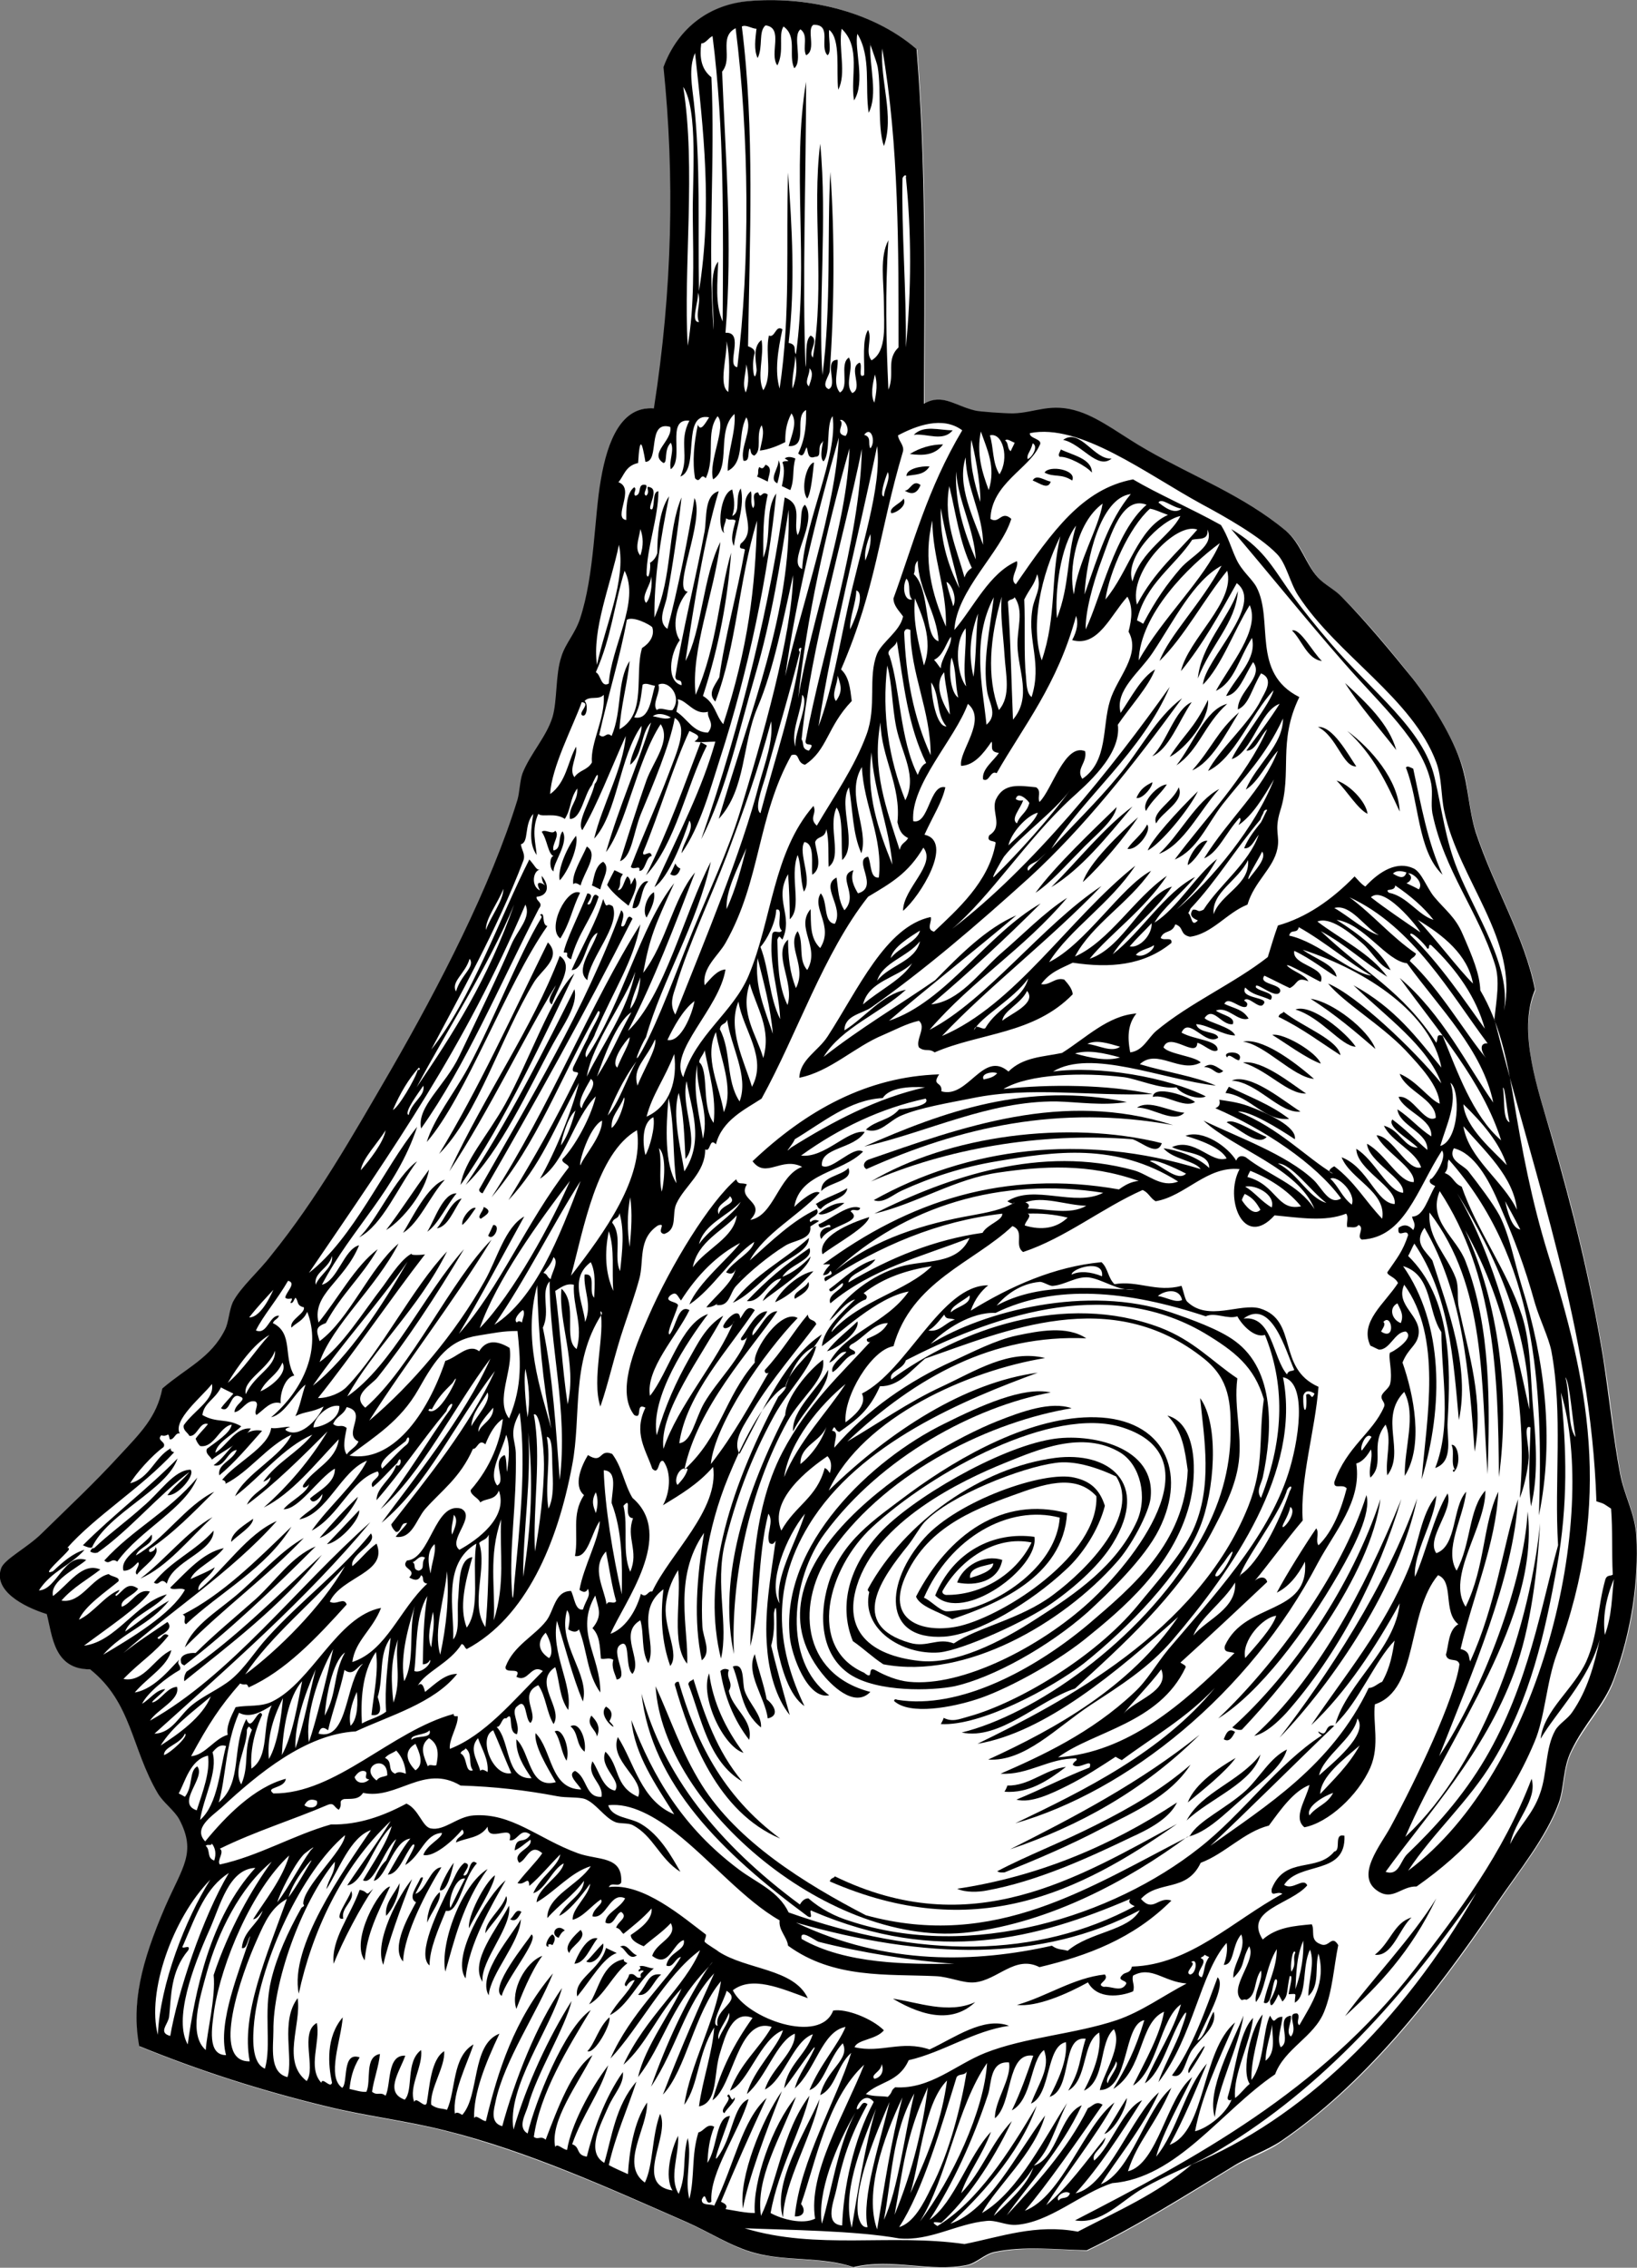 <?xml version="1.0" encoding="UTF-8"?> <svg xmlns="http://www.w3.org/2000/svg" xmlns:xlink="http://www.w3.org/1999/xlink" version="1.1" id="Layer_1" x="0px" y="0px" viewBox="0 0 290.4 402.1" style="enable-background:new 0 0 290.4 402.1;" xml:space="preserve"><rect x="0" y="0" width="290.4" height="402.1" fill="#808080" stroke="none"/> <style type="text/css"> .st0{fill:#FFFFFF;} .st1{fill-rule:evenodd;clip-rule:evenodd;} </style> <g> <path class="st0" d="M132.9,0.2c-6.5,0.6-12.3,4.4-15,11.7c2,19.3,1.6,39.4-1.7,60.5c-5.7-0.5-8.2,5.6-9.4,12.6 c-1.2,6.6-1.1,16.8-3.7,24.7c-0.9,2.7-2.6,4.4-3.3,6.7c-1,3.2-0.7,7.9-1.6,10.8c-1.1,3.5-4,6.4-5.3,9.9c-0.5,1.4-0.4,3.2-0.9,4.7 c-4.7,15.2-14,33.1-22.5,48c-6.7,11.7-13.1,22.8-21.2,32.8c-2.4,2.9-5.4,5.6-6.8,8.3c-0.8,1.5-0.7,3.5-1.4,4.9 c-2.5,4.9-6.8,6.7-11.1,10.4c-1.1,5.1-4,7.9-7.7,12c-4.6,5-8.6,8.9-13.7,13.7c-2.6,2.5-6.7,4.6-7.2,6.2c-1.4,3.9,3.9,6.9,8.1,8.1 c1.1,3.8,1.3,9.8,7.7,9.8c7.4,5.9,7.2,14,11.9,22.1c1,1.7,2.9,3,3.8,4.6c3.1,5.9,0.6,8.4-2.5,15.5c-4.4,10-6.1,17.1-4.6,24.7 c10.8,4.4,21.7,7.9,33.3,10.7c6.9,1.7,14,2.5,21.1,4.3c14.5,3.7,29,10.2,42.7,16.2c4.1,1.8,8,4.4,12.2,5.5 c5.6,1.4,11.9,0.6,17.4,2.5c6.9-1.7,13.6,1,20.2-0.4c1.7-0.4,3-1.9,4.8-2.3c5.3-1.1,10.9-0.5,16.4-0.3c8.9-4.3,17.6-9.8,25.8-14.8 c2.8-1.7,6.1-2.7,8.7-4.6c14.4-9.9,26.6-24.8,38.2-42.1c3.8-5.7,8.8-11.7,11-17.8c1-2.7,0.7-6.1,2.2-9.2c2.4-4.9,5.9-8.1,7.5-12.6 c3.3-8.7,4.5-17.9,4.1-25.4c-0.2-3.9-2.2-7.4-2.9-11.2c-1.2-6.3-1.8-13.4-3-20.5c-2.3-14-5.4-26.4-9.3-39.8 c-2.2-7.4-6.1-18-2.8-25.5c-1.8-9.3-7.2-18-10.5-27.9c-1.3-3.8-1.3-8-2.5-11.9c-1.6-5-5.4-11.2-8.7-15.4c-3.8-4.8-8.1-10-12.5-14.4 c-1.2-1.3-3.1-2.2-4.3-3.5c-2.2-2.4-2.9-6-5.7-8.3c-7.3-6.2-16.3-9.6-24.6-14.3c-4.1-2.3-8.1-5.5-12-6.8c-5-1.7-7.8,0.2-11.8,0.3 c-1.6,0-5.9-0.3-6.7-0.5c-3.8-1-5.9-3.2-9.1-1.2c0.1-21.1,0.4-42.3-1.3-62.9C154.5,1.7,142.5-0.7,132.9,0.2z"></path> <g> <path class="st1" d="M14.7,274c5.5-5.5,11.4-9.9,16.8-15.4c-1.9,5.6-12.3,9.6-15.2,15.8C15.9,274.5,15.4,274.3,14.7,274z"></path> <path class="st1" d="M33.8,260.6c0.9,1-2.4,4.8-4.1,4.5c1.2-1.6,2.7-2.6,3.9-4.1c-5.6,4.2-10.6,10.3-16.3,14.3 c-0.4,0.1-0.8,0.1-1.3-0.2c0.2-0.5,0.4-0.6,0.7-0.6c2.5-2.4,5.7-4.7,8.7-7.4C28.3,264.7,30.9,260.6,33.8,260.6z"></path> <path class="st1" d="M18.5,276.7c5.2-5.7,11.4-8.6,16.5-14.7c-2.1,5.5-10.1,9.2-14.2,14.9C19.7,276.1,19.5,277.6,18.5,276.7z"></path> <path class="st1" d="M24.9,279.9c4.4-3.3,8.2-8.3,12.8-10.9C33.5,272.9,29.7,277.8,24.9,279.9z"></path> <path class="st1" d="M27.3,280.6c3.2-4,7.3-5.5,10.6-9.2c0,3.8-7.4,5.4-8.3,9.4C28.4,279.5,28.3,281.4,27.3,280.6z"></path> <path class="st1" d="M46.5,253.7c-2.5,2.8-4.9,5.7-7.6,7.9c-0.4-2,2.4-2.6,3.1-4.5c-1.6,0.1-2.2,3.3-4.1,2.7 C40.8,257.8,42.6,252.9,46.5,253.7z"></path> <path class="st1" d="M98.2,151.8c-1-0.4-1.1-2.9-2.1-4.3c0.6-0.6,1.9,0.6,2.4-0.2c0.9,0.8-0.7,2.5-0.3,3.5 c1.5-0.3,0.7-2.3,1.6-3.4c1.2,2-1.7,5.6-1.6,7.1C97.4,154.1,97.5,151.8,98.2,151.8z"></path> <path class="st1" d="M63.7,219.4c3-2.7,6.4-10.7,10.3-13.5C70.6,210.4,67.9,217.2,63.7,219.4z"></path> <path class="st1" d="M51.7,270.7C47.2,278.1,39,282.3,33,288c-0.7-0.4,0.3-1.4-0.6-1.7C39.4,282.8,45.5,276.7,51.7,270.7z"></path> <path class="st1" d="M41,273.4c0-1.7,2.7-3.2,3.9-4.1C44.9,270.6,42.2,272.2,41,273.4z"></path> <path class="st1" d="M102.2,148.2c0.5,1.9-1.4,6.3-2.9,7.9C98.8,154.1,100.9,149.7,102.2,148.2z"></path> <path class="st1" d="M53.9,272.7c-6.8,7.1-14.2,12.4-21.1,19.4c1.4-4,6.2-6.6,10-10C46.5,278.8,50,274.9,53.9,272.7z"></path> <path class="st1" d="M68.5,218.1c2.6-3.4,5-7.2,7.6-10.7C75.5,211.2,71.5,216.3,68.5,218.1z"></path> <path class="st1" d="M56,274.2c-7.6,7.6-15.3,14.9-23.3,21.1c-0.5-0.2-0.6-0.4-0.6-0.7c-0.3-1.2,1.5-1.6,2.6-1.5 c3.3-3.3,7.1-6.4,10.7-9.6C48.9,280.3,51.7,276,56,274.2z"></path> <path class="st1" d="M104.1,150.1c2.2,1.4-0.5,4.5-1.1,6.9c-0.5-0.3-1-0.6-1.3-0.2C101.4,155,103.1,152.4,104.1,150.1z"></path> <path class="st1" d="M57.1,275.7c-7.3,9.2-17,16.4-24.4,22.4c-0.1-0.5,0-1.1,0.4-1.7C41.5,290.8,49.2,282.9,57.1,275.7z"></path> <path class="st1" d="M71.5,218.6c1.5-2.4,4.4-8.5,7.4-9.4C76.3,212,74.4,216.8,71.5,218.6z"></path> <path class="st1" d="M77.9,204.6c7-11.5,12.9-24.5,19.3-37.5c2.6,2.7-1.2,4.9-2.5,7.1C89,183.6,84.7,197.8,77.9,204.6z"></path> <path class="st1" d="M138.8,82c0.3-0.5,1.9,0.1,0.4-0.7c0.5-0.4,1.2-0.3,1.9,0c-0.6,2-0.1,3.6-0.9,5.6c-0.5-0.2-1-0.5-1.5-0.7 C139,84.7,139.3,83.2,138.8,82z"></path> <path class="st1" d="M107,152.8c1.4,1.1-0.2,3.2-0.5,4.9c-0.5-0.2-1-0.5-1.5-0.7C105.3,156.3,105.4,153.6,107,152.8z"></path> <path class="st1" d="M144.4,82c-0.2,1.8-0.5,5.4-1.2,6.4C142,86.9,143,82.3,144.4,82z"></path> <path class="st1" d="M77.5,217.8c1.5-1.7,2.5-4.9,4.4-5.3C80.5,214.5,79.5,217.5,77.5,217.8z"></path> <path class="st1" d="M82.6,210.1c7.1-10.3,14.6-25.2,19.3-34.7c0.7,2.8-2,6.4-3.8,9.7C93.8,193,88.8,204.2,82.6,210.1z"></path> <path class="st1" d="M82,217.2c-0.2-1.3,1.7-3.4,2.4-3C83.6,215.3,82.9,216.5,82,217.2z"></path> <path class="st1" d="M124.3,131.6c0.4,0.2,0.8,0.4,1.1,0.6c-3.7,7.3-5.5,17.3-10.8,23C118.7,147,121.3,139.4,124.3,131.6z"></path> <path class="st1" d="M85.3,216.1c-0.8-0.3,0.5-1.4,0.5-2.1C87.6,214.8,86.1,215.5,85.3,216.1z"></path> <path class="st1" d="M115,156.3c-1.6,1.5-1,5.1-2.8,4.7C112.3,160,113.5,155.8,115,156.3z"></path> <path class="st1" d="M58,273.8c2.4-2.5,3.5-3.7,5.7-6C64,269.3,60.2,273.5,58,273.8z"></path> <path class="st1" d="M116,158.2c0.3,1.3-0.4,2.8-1.3,4.5C113.9,161.6,114.7,158.9,116,158.2z"></path> <path class="st1" d="M86.6,219.1c0.3-0.6,0.6-1.2,0.9-1.9C89,217.2,87.5,220.2,86.6,219.1z"></path> <path class="st1" d="M118.9,155c0.3-0.6,0.6-1.2,0.9-1.9c0.2,0.4,0.4,0.7,0.9,0.9C120.4,155,119.8,155.6,118.9,155z"></path> <path class="st1" d="M162.1,77.1c1.8-1.8,4.5-0.8,6.9-0.8C167.3,78.4,164.4,76.8,162.1,77.1z"></path> <path class="st1" d="M161.4,80.5c1.8-1.1,3.8-1.7,5.9-1.7C165.8,80.8,163.6,80.8,161.4,80.5z"></path> <path class="st1" d="M164.9,82.7c-1,1.6-2.6,1.4-4.1,1.7C160.8,83.1,163.4,82.6,164.9,82.7z"></path> <path class="st1" d="M158.1,91c-0.5-1,1.7-1.7,2.2-2.6C161,89.7,158.9,91,158.1,91z"></path> <path class="st1" d="M160.5,87c1,0,1.4-2.1,2.8-1C162.7,87.5,161.8,87.8,160.5,87z"></path> <path class="st1" d="M183.2,85.2c0.6-1.2,2.1,0,3.2,0.2C185.9,86.9,184.5,85.7,183.2,85.2z"></path> <path class="st1" d="M62.3,335.3c0.8,1.7-1.9,2.9-1.4,4.9C58.9,340.6,61.9,336.7,62.3,335.3z"></path> <path class="st1" d="M185.3,83.8c0.8-1.4,5.8-0.5,4.9,1.4C188.2,83.9,187,84.7,185.3,83.8z"></path> <path class="st1" d="M188.6,78c3-2.2,5.5,3.6,8.6,3.3C194.7,83.4,191.9,78.7,188.6,78z"></path> <path class="st1" d="M188,81c-0.4-0.3,0-0.8,0.2-1.3c2,1,5.5,1.6,5.5,4.1C192.8,82.7,189.5,80.9,188,81z"></path> <path class="st1" d="M63.8,335.1c1.8,0.3,0.8,1.4,2.4-0.2c-2.1,3-5.5,9.4-7,13.3C58.7,343.9,62.1,339.8,63.8,335.1z"></path> <path class="st1" d="M69.2,334.5c-2.3,4.9-4.1,8.4-4.5,13.1C62.1,344.1,67.3,334.8,69.2,334.5z"></path> <path class="st1" d="M68.5,339.7c-0.3-2.3,1.5-3.9,2.4-5.8C70.8,336.2,69.6,338.6,68.5,339.7z"></path> <path class="st1" d="M73.1,333.2c-2,5-4.4,11.7-5.1,15.2C66.2,344.3,70.9,335.8,73.1,333.2z"></path> <path class="st1" d="M74.6,333c1.2-0.8-0.6,2.1-0.9,2.8c1.9-0.6,2.6-4.6,4.6-4.7c-2.5,4-6.6,11.7-6.8,16.7 c-2.3-2.6,1.2-8.4,2.3-10.5C72.3,336.5,73.9,334.6,74.6,333z"></path> <path class="st1" d="M143.7,217.2c0.6,2.7-2.9,2.6-4.6,3.8c-2.6,1.6-6.3,4.6-8.5,7c-1.2,1.3-1.1,3.7-3.5,3.4 C131.8,224.2,137.8,221,143.7,217.2z"></path> <path class="st1" d="M78,335.5c0.4,1.4-1.6,3.7-2.2,5.4C75.7,339.4,76.6,336.7,78,335.5z"></path> <path class="st1" d="M80.5,330.3c-0.4,1.8-1.2,5-2.4,4.9C77.7,335.1,79.5,331.5,80.5,330.3z"></path> <path class="st1" d="M82.4,330.3c1.4,0.2,0,1.5-0.2,2.2c1.2,0.5,0.9-3.4,2.4-2.1c-2.5,2.6-3.2,9-5.5,8.4c-1.4,3.4-2.9,6.8-2.9,9.7 c-2.4-1.9,1.6-10,3.4-13.6C80.6,333.1,81.1,331.3,82.4,330.3z M79.9,338.3c0.9-1.8,1.7-3.5,2.6-5.2 C80.7,332.8,79.4,337.3,79.9,338.3z"></path> <path class="st1" d="M130,231c4-5.2,9.1-7.5,13.5-11.5c0,2.1-3.1,3.3-5.2,4.9C135.6,226.5,132.9,229.7,130,231z"></path> <path class="st1" d="M143.6,221.3c0.8,2.1-3.6,2.9-4.8,5.1c1.8-0.7,3.5-2,5-3.6c-0.5,2.5-5.9,5.8-8.5,7.9c0.9-2,2.3-2.4,3.3-4 c-2.4,0.3-3.5,4.3-6.1,4C135.9,227.1,139.2,224.3,143.6,221.3z"></path> <path class="st1" d="M86.5,331.4c-4.5,6.2-6,13.1-7.5,18.2C78,344.6,81.9,334.2,86.5,331.4z"></path> <path class="st1" d="M98.4,307c1.4-0.8,2.8,3.2,2.1,5.2C99.5,310.6,99.5,308.6,98.4,307z"></path> <path class="st1" d="M145.7,211.2c-0.1-2.7,3.5-2.6,4.8-4.1C151.5,209.5,147,209.6,145.7,211.2z"></path> <path class="st1" d="M145.6,214.4c-0.7-0.2-0.5-0.7-0.9-0.9c1.8-1.2,3.8-1.7,5.6-2.8C150.1,212.6,146.8,212.8,145.6,214.4z"></path> <path class="st1" d="M87.8,332.5c-0.1,1.9-3.8,7.6-4.6,9.4C82.9,339.8,86,333.8,87.8,332.5z"></path> <path class="st1" d="M149.8,213.3c-1.2,1-3.9,2.5-4.6,1.9C146.6,214.1,148.1,213.2,149.8,213.3z"></path> <path class="st1" d="M101.2,306.1c1.7-1,2.9,2.7,2.5,4.5C102.1,309.3,102.7,307.3,101.2,306.1z"></path> <path class="st1" d="M89.7,333.4c-2.3,4.1-6.6,11.3-7.1,17.4C79.9,347.1,86.4,336.1,89.7,333.4z"></path> <path class="st1" d="M153.3,203.3c14.3-6.3,28.9-11.5,46.6-7.9c-4.3,0.7-8.6,0-12.5-0.1C175.4,195.2,164.7,200.7,153.3,203.3z"></path> <path class="st1" d="M86.1,342.8c0-2.3,2.8-4,3.7-6.6C90.6,337.8,87.2,341,86.1,342.8z"></path> <path class="st1" d="M141,230.3c-0.5-1.2,1.9-1.8,2.4-3C144,228.7,141.8,229.8,141,230.3z"></path> <path class="st1" d="M104.9,304.2c1,1,1.7,2.1,1,3.7C105.7,306.6,103.9,305.9,104.9,304.2z"></path> <path class="st1" d="M208.1,199.5c-20.3-3.7-37.9,0.4-54.4,7.8c-0.8-0.5-0.4-1.4,0.4-1.7C170.6,199.9,188.5,193.2,208.1,199.5z"></path> <path class="st1" d="M90.3,337.9c0.6,3.8-5.1,9.7-4.7,13.5C83.2,347.8,88.2,342,90.3,337.9z"></path> <path class="st1" d="M206.1,202.7c-0.8,2.4-3.4-0.1-5.2-0.7c-16.6-1.3-33.3,1.8-46.4,7.5C168.1,201.4,189.3,198.5,206.1,202.7z"></path> <path class="st1" d="M90.5,340.3c0.7-0.5,1-2,2-1.3C92,339.9,91.5,340.9,90.5,340.3z"></path> <path class="st1" d="M92.4,340.3c-0.2,4.2-5.4,9.6-5.7,13.5C84.5,350.1,91.2,342.7,92.4,340.3z"></path> <path class="st1" d="M183.7,158.3c3.5-4.8,10.6-11.5,14.4-15.2c-0.5,2.6-4.1,5.2-6.6,7.9C188.9,153.6,186.3,156.6,183.7,158.3z"></path> <path class="st1" d="M146,241.1c0.6,3.4-3.8,6.5-6.3,10.9c-6.9,12.5-10.1,28.4-9.5,41.3c-2.6-12.2,1-26.5,9.1-42.4 C139.4,247.8,143.5,242.9,146,241.1z"></path> <path class="st1" d="M186.5,157.3c4.8-4.8,9.3-10.5,14.4-14.3C196.3,148.5,191.8,154.1,186.5,157.3z"></path> <path class="st1" d="M96.2,346.8c-2.1,2.9-3.8,7.3-4.6,9.4C90.5,353,93.2,347.9,96.2,346.8z"></path> <path class="st1" d="M140.7,253.8c-0.3-3.7,4.4-7.5,6.2-10.9C147.1,246.1,142.4,250.1,140.7,253.8z"></path> <path class="st1" d="M152.1,234.3c0.5,1.7-3.4,4.8-5.4,5.3C148.4,237.4,150.3,236.1,152.1,234.3z"></path> <path class="st1" d="M100.2,342.3c-0.5,0.2-0.8,0.7-1.1,1.3C97.4,343,98.8,340.9,100.2,342.3z"></path> <path class="st1" d="M120.4,298.2c3,10.3,7.6,20.1,18,27.8c-11.1-4.7-15.9-17.5-18.7-27.3C119.8,298.3,120,298.2,120.4,298.2z"></path> <path class="st1" d="M122.1,298.6c0.2-0.7,0.7-0.5,0.9-0.9c2,6.4,4.1,12.7,8.7,18.2C125.6,312.3,124.4,304.5,122.1,298.6z"></path> <path class="st1" d="M103,342.2c1.3,1.5-1.8,2.9-2,4.1C99.8,345.1,102.2,342.9,103,342.2z"></path> <path class="st1" d="M204.4,134.1c2.6-2.5,4-8.3,7-9.6C209.1,127.9,207.4,132.8,204.4,134.1z"></path> <path class="st1" d="M125.8,296.7c0.7,5.2,2.9,9.8,6.1,14.1C128.3,309.7,124.1,300.8,125.8,296.7z"></path> <path class="st1" d="M219.6,104.8c-0.4,5.7-4.8,9.5-7.1,15.5C213,114.6,217.8,109.8,219.6,104.8z"></path> <path class="st1" d="M201.6,141.5c0.7-1.7,1.7-2.2,2.8-2.8C204.6,139.3,202.8,141.7,201.6,141.5z"></path> <path class="st1" d="M106,343.7c-1.3,1.6-2.2,4.4-4.1,4.5C102.3,347,104.1,343.2,106,343.7z"></path> <path class="st1" d="M127.8,296.3c0.4-0.4,0.9-0.5,1.5-0.2c-0.6,1.5,0.9,2.2,0,3.7c0.5,3.1,4.4,5.1,3.6,8.7 C130.1,304.9,128.5,300.7,127.8,296.3z"></path> <path class="st1" d="M207,139.1c-1.2,1.8-2.6,2.7-3.7,4.7C202.4,142.2,205.5,139.1,207,139.1z"></path> <path class="st1" d="M207.5,134.2c2.6-4.1,4.2-4.8,6.8-10.1C214.6,127.6,210.2,132.9,207.5,134.2z"></path> <path class="st1" d="M200,150.5c1.1-1.6,2.5-2.4,3.5-4.3C204.4,147.3,201.7,150.9,200,150.5z"></path> <path class="st1" d="M104,347.8c1-0.9,1.9-2.2,3-3.2C107.3,346,105.5,348.6,104,347.8z"></path> <path class="st1" d="M107.5,345.4c0.6,0.3,1.3,0.6,1.9,0.9c-2.4,0.8-4.6,4.8-7,7.7C101.7,350.9,106.5,349.3,107.5,345.4z"></path> <path class="st1" d="M130,295.5c2.2-0.8,1.6,2.7,2.1,4.3c0.8,2.3,3.1,4.3,2.9,6.5C131.4,303.4,131.5,299.2,130,295.5z"></path> <path class="st1" d="M208.7,135.7c3-3.8,5.1-9.9,9-10.9C213.6,128.5,212.7,133,208.7,135.7z"></path> <path class="st1" d="M209.1,139.6c1.1,2.5-2.9,4.3-4,6.4C204.2,144,208.1,142.2,209.1,139.6z"></path> <path class="st1" d="M133.9,293.3c0.6,2.7,1.6,5.3,2.1,8c1.3,1,2.4,2.9,0.2,3.4C135.7,300.9,132.2,296.7,133.9,293.3z"></path> <path class="st1" d="M147.1,300.6c-3.9,0.8-6.7-7.2-7-10.4c-1.6-16.3,14.5-31.4,27.3-37.7c6.6-3.3,14.2-6.7,19-5.6 c-13.4,2.5-30,11.3-40.1,25C140.3,280,138.8,294.5,147.1,300.6z"></path> <path class="st1" d="M110.7,347.4c-0.2,0.4,0.3,0.5,0.6,0.7c-2.5,1.9-4.2,5.9-6.8,7.3C106.3,352.7,106.8,348.1,110.7,347.4z"></path> <path class="st1" d="M211.5,136.6c3.6-4.1,4.4-6.9,8.3-10.3C217.3,130.4,214.9,135.1,211.5,136.6z"></path> <path class="st1" d="M110,345.2c1.2-0.8,1.9,1.2,3,1.5C111.5,347.8,110.9,345.3,110,345.2z"></path> <path class="st1" d="M205.6,151.4c3.7-3.4,6.6-9.4,10.7-11.5C212.8,143.7,210,149.8,205.6,151.4z"></path> <path class="st1" d="M190.1,249.7c-13.9,2.3-32.3,10.8-42.5,25.2c-6.5,9.1-5.6,21.9,6.8,25.1c-2.9,3-7.1-1.4-8.6-3.3 c-15.1-19,17.8-39.4,31.1-44.7C181.2,250.3,186.4,248.4,190.1,249.7z"></path> <path class="st1" d="M104.2,363.7c1.3-1.3,2-4.3,3.9-6C108.5,358.8,105.5,364.3,104.2,363.7z"></path> <path class="st1" d="M146.9,281c2.3-7.8,8.3-11.6,14.4-16.2c9.1-6.7,21.9-13.8,33.1-13.5c11.9,0.3,16.4,9.5,11.2,19.9 c-2.6,5.2-8.9,11.2-12.7,14.7c-6.9,6.1-16.8,11.6-23.6,13.1c-4,0.8-13.6,1.1-18.5-2.1C145.5,293.4,145.3,286.4,146.9,281z M161.2,298.2c9.5,1,23.5-6.3,32-14.1c7.9-7.2,22.6-25.7,5.9-31c-12.3-3.9-33.7,7.8-44.4,17.7c-7.8,7.2-11.7,21.3-1.4,25.8 c1.9,1.6,0.3-1.4,2.1-0.4C157,297.1,159.2,298,161.2,298.2z"></path> <path class="st1" d="M229.2,111.8c1.4-0.5,3.7,3.9,5.3,5.4C231.9,116.9,230.9,113.4,229.2,111.8z"></path> <path class="st1" d="M210.7,153.4c0-1.3,2-4.6,3.5-4.3C213.1,150.6,212.1,152.5,210.7,153.4z"></path> <path class="st1" d="M113.2,353.7c1.8-2,1.7-3.9,4.1-3.6C115.9,351.2,115.1,354.1,113.2,353.7z"></path> <path class="st1" d="M156.7,295.1c-2-1.3-3.5-2.8-5.4-4.1c-2.3-5.6-1.3-12.5,4.7-19.1c5.6-6.1,21-15.1,30.5-16.7 c6.9-1.2,18.7,1.3,17.6,10.5c-0.3,2.5-3.4,8.5-6.1,11.4C188.6,287.7,171.4,297.9,156.7,295.1z M163.1,294.5 c6.3,0.7,14.2-3.2,20.8-7.5c6.9-4.4,14.2-9.4,17.8-17.3c1.9-4.3,0.6-9.9-2.9-12.1c-6.7-4.1-14.8-0.5-20.3,1.7 c-8.2,3.3-23,10.5-26.5,21.9C149.6,289,154.1,293.5,163.1,294.5z"></path> <path class="st1" d="M154.2,282.3c0-0.1-0.4-0.2-0.2-0.6c6.5-11.9,20.1-21.5,33.2-23.2c9.3-1.2,16.9,4.3,10.2,15.2 c-2.2,3.6-6.3,7.4-10.7,10.5c-4.5,3.2-15.9,8.4-20.1,8.8C160.1,293.5,152.7,288.9,154.2,282.3z M187.2,259.4 c-6,0.8-18.6,5.7-23.2,10.5c-0.9,1-1.8,2.7-2.9,4.1c-4.6,5.7-10.8,14.1,0.3,17.3c3.1,0.9,4.9-1,7.8,0.1c4.3-2.9,11.9-4.3,17.6-8.6 c6.2-4.6,15.5-14.2,11.2-21C194.4,260.1,190.4,258.9,187.2,259.4z"></path> <path class="st1" d="M196,267c-1.1,4.3-4,8.7-7,11.4c-6.1,5.7-15.5,11.4-21.5,11.8c-11.1,0.7-10.5-9.7-3.5-17.5 c5.9-6.6,21.2-12,26.6-10.7C193.8,262.7,195.2,264.5,196,267z M179.8,265.1c-7.8,2.8-15.6,6.1-19.3,14.7c-3.4,8,3.8,9.9,9.8,8.5 c8.2-2,24.6-12.7,24.2-23C190.7,261.1,184.8,263.3,179.8,265.1z"></path> <path class="st1" d="M233.8,128.9c2.6-0.2,5.3,4.8,6.8,7C238.2,136,237.2,130.6,233.8,128.9z"></path> <path class="st1" d="M201.7,196.4c2.2-1.5,5.7,0.7,8.4,0.9C208.2,199.3,204.4,196.3,201.7,196.4z"></path> <path class="st1" d="M238.6,121.1c3.9,3.6,7.8,7.3,9.1,11.9C244.6,129,241.2,125.2,238.6,121.1z"></path> <path class="st1" d="M204.5,194.5c0.2-2.2,6.1-0.2,7.5,0.9C210,196.6,206.7,193.9,204.5,194.5z"></path> <path class="st1" d="M189.3,268.3c-0.7,11.4-12.7,16.2-20.4,18.8c-2.3-1.3-5.7-2.2-6.4-4C168.2,272.1,177.8,265.2,189.3,268.3z M167.8,285.7c0.7,0.1,3.7-0.4,3.9-0.4c6.3-1.6,15.7-7.9,16.3-16.2c-9.1-2.4-19.5,3.6-24.1,14.2 C165,283.7,166.6,285.5,167.8,285.7z"></path> <path class="st1" d="M165.9,282.9c3.2-7.8,10.4-11.4,17.6-10.4C184.4,277.9,170.9,287.9,165.9,282.9z M167.2,282.1 c-0.1,0.3,0.1,0.6,0.6,0.7c6,0.1,12.3-3.4,15.2-9.3C176.5,272.2,170.3,276.6,167.2,282.1z"></path> <path class="st1" d="M237.1,138.4c2.1,0.6,5.2,3.6,5.5,5.9C240.9,143.5,238.9,140.2,237.1,138.4z"></path> <path class="st1" d="M158.6,301.6c0.1-0.4,0.3-0.3,0.6-0.2c11,1.8,24.4-5.4,34-13.5c7.6-6.5,17-14.3,17.5-27.2 c-0.5-3.5-0.9-7-3.6-9.7c5.3,1.4,5.3,10.4,3.9,15.8c-2.9,11-11.9,18.5-18.6,23.9c-5.8,4.6-14.4,9.1-19.1,10.6 C169,302.7,161.4,304.2,158.6,301.6z"></path> <path class="st1" d="M213.6,189.2c1.3-0.9,2.1-0.1,3.4,0.7C215.8,191,215.4,189.2,213.6,189.2z"></path> <path class="st1" d="M177.8,276.6c-0.7,3.8-4.7,4.7-8,4C170.8,277.7,174.5,275.5,177.8,276.6z M176.2,277.2 c-1.3,0.5-4.4,0.6-4.1,2.6C173.4,279.4,176.2,278.6,176.2,277.2z"></path> <path class="st1" d="M147.2,333.6c0.2-0.7,0.7-0.5,0.9-0.9c24.2,11.8,42.9,0.4,60.7-9.3C191.3,335.7,172.7,344.7,147.2,333.6z"></path> <path class="st1" d="M217.4,193.8c0.2-0.4,0.4-0.8,0.6-1.1c3.7,1.8,7.5,3.2,10.7,5.7C224.2,198.8,221.8,194.3,217.4,193.8z"></path> <path class="st1" d="M218.5,191.6c3.3-1.4,9.3,3.7,12.2,5.5C227,197.5,223.1,191.9,218.5,191.6z"></path> <path class="st1" d="M220.5,188.4c3.4-0.5,8.5,3.7,11.2,5.5C228.4,194,225.1,189.9,220.5,188.4z"></path> <path class="st1" d="M217.6,199c1.2-0.8,4.4,1.5,7.1,2.6C223.2,203.3,220,200.3,217.6,199z"></path> <path class="st1" d="M226.8,180.3c0.2-0.7,0.7-0.5,0.9-0.9c3.4,2.7,9.6,4.9,10.1,7.7C234.2,184.8,231.1,182.4,226.8,180.3z"></path> <path class="st1" d="M225.7,183.5c2-0.4,7.9,3.1,8.6,5.1C231.6,187.6,228,184.9,225.7,183.5z"></path> <path class="st1" d="M249.4,136.1c0.3-0.4,0.8,0,1.3,0.2c1.4,6.4,2.5,12.9,5.2,18.8C251.4,150.8,251.8,142.1,249.4,136.1z"></path> <path class="st1" d="M166.9,305.7c0.2-0.4,0.4-0.7,0.5-1.1c1.6,0.8,2.8,0.2,4.3-0.2c8.8-2.4,22.5-10.5,30.1-19.7 c3.5-4.3,7.8-9,9.8-13.3c3.6-7.8,2-16.3,1.3-23.5c3.5,4.8,2.5,16.6,0,22.8c-3.3,8.3-12.8,18-20.7,24.3 C186.6,299.3,174,306.1,166.9,305.7z"></path> <path class="st1" d="M229.8,179c2.9-1.1,9.1,4.2,10.7,6.6C237.9,185.5,234.4,180.4,229.8,179z"></path> <path class="st1" d="M138.7,370.8c-2.7,6.9-6,15.6-6.9,20.8C131,386.1,135.2,375.8,138.7,370.8z"></path> <path class="st1" d="M232.5,177.1c3.8,0.5,10.2,5.4,11.5,8.9C240.4,182.9,236.9,179.9,232.5,177.1z"></path> <path class="st1" d="M138.9,393.2c-1.9-6,3.8-14.9,6.5-21C144,379,139.1,386.9,138.9,393.2z"></path> <path class="st1" d="M158.4,354.4c4.4,0.6,9.8,2.8,14.6,0.6C169.3,358.5,164.3,357.9,158.4,354.4z"></path> <path class="st1" d="M169.8,334.9c14-2.1,27-7.4,39-15.3c-1.4,2.9-5.1,4.8-8.2,6.2c-7.7,3.7-16.7,7.8-25.5,9.4 C173.6,335.5,171.3,335.6,169.8,334.9z"></path> <path class="st1" d="M178.2,317.7c0.2-0.4,0.4-0.7,0.5-1.1c3.9,0.1,6.7-2.9,10.4-3.3C185.8,315.8,182.5,318,178.2,317.7z"></path> <path class="st1" d="M211.2,312.9c-3.7,5.7-10.1,8.4-15.7,11.3c-5.7,3-11.6,5.5-17.3,7.8c-0.4,0-0.8,0.1-1.3-0.2 c5.3-2.8,11.4-5.1,17.5-8.2C200.2,320.7,206,317.4,211.2,312.9z"></path> <path class="st1" d="M179.2,327.9c11.5-5.8,23-11.8,33.6-20.3C202.7,317.6,191.3,323.8,179.2,327.9z"></path> <path class="st1" d="M216.1,304.7c9.9-9.3,21.9-25.5,26.3-39.6c0.9,3.2-2.2,9.2-4.9,13.9C231.5,289.4,223.4,300.2,216.1,304.7z"></path> <path class="st1" d="M210.5,322.8c2.7-5.1,9.3-6.8,13.1-11.7C222.3,316.1,214.6,318.9,210.5,322.8z"></path> <path class="st1" d="M217.1,308.4c0.4-1.1,0.9-2.1,2-1.3C218.6,308,218.1,309,217.1,308.4z"></path> <path class="st1" d="M218.6,306.3c10.6-9.5,21.2-25,26.3-40.5c-1.8,13.6-15.2,31-24.6,40.9C219.8,306.8,219.2,306.7,218.6,306.3z"></path> <path class="st1" d="M222.5,307.8c10.9-9.9,19.4-25.5,26.1-42c-4.1,13.7-11.1,27.4-20.4,37.9C226.7,305.3,224.6,307.3,222.5,307.8 z"></path> <path class="st1" d="M227,308.1c8.2-10.6,19.1-27.1,24.4-42.4C248.2,281.1,236.4,298.4,227,308.1z"></path> <path class="st1" d="M195.9,378.4c1.4-2,2.7-4.4,4-6.4C199.8,374,197.6,377.8,195.9,378.4z"></path> <path class="st1" d="M215.5,375.4c-1.5-4.7,3.1-13.1,5.1-18C219.7,363.1,216.1,369.8,215.5,375.4z"></path> <path class="st1" d="M238.6,357.5c4.5-6.2,11.9-13.9,16.2-20.9C250.3,346.1,244.5,352.1,238.6,357.5z"></path> <path class="st1" d="M243.9,346.6c2.8-2.2,3.4-5.7,6.5-6.6C248.2,342,247,347,243.9,346.6z"></path> <path class="st1" d="M162.6,8.7c1.7,20.5,1.4,41.7,1.3,62.9c3.3-1.9,5.4,0.3,9.1,1.2c0.8,0.2,5.1,0.5,6.7,0.5 c4-0.1,6.7-2,11.8-0.3c3.9,1.3,7.9,4.5,12,6.8c8.2,4.7,17.2,8.1,24.6,14.3c2.7,2.3,3.5,5.9,5.7,8.3c1.2,1.3,3.1,2.2,4.3,3.5 c4.4,4.5,8.7,9.7,12.5,14.4c3.3,4.2,7.2,10.4,8.7,15.4c1.2,3.9,1.3,8.1,2.5,11.9c3.3,9.9,8.7,18.6,10.5,27.9 c-3.2,7.5,0.7,18.1,2.8,25.5c3.9,13.5,7,25.8,9.3,39.8c1.1,7.1,1.8,14.2,3,20.5c0.7,3.8,2.7,7.2,2.9,11.2 c0.4,7.5-0.8,16.7-4.1,25.4c-1.7,4.5-5.2,7.7-7.5,12.6c-1.5,3.1-1.2,6.5-2.2,9.2c-2.2,6.1-7.2,12.2-11,17.8 c-11.7,17.4-23.9,32.3-38.2,42.1c-2.7,1.8-5.9,2.8-8.7,4.6c-8.2,5-16.9,10.5-25.8,14.8c-5.5-0.1-11.1-0.8-16.4,0.3 c-1.8,0.4-3.1,1.9-4.8,2.3c-6.5,1.4-13.3-1.3-20.2,0.4c-5.5-1.9-11.8-1-17.4-2.5c-4.2-1.1-8.1-3.7-12.2-5.5 c-13.7-6-28.2-12.6-42.7-16.2c-7.1-1.8-14.2-2.6-21.1-4.3c-11.6-2.8-22.5-6.3-33.3-10.7c-1.4-7.6,0.3-14.7,4.6-24.7 c3.1-7.1,5.6-9.6,2.5-15.5c-0.9-1.6-2.8-2.9-3.8-4.6C23.3,310,23.4,301.9,16,296c-6.5,0-6.7-6-7.7-9.8c-4.2-1.3-9.5-4.2-8.1-8.1 c0.5-1.6,4.7-3.7,7.2-6.2c5-4.9,9.1-8.7,13.7-13.7c3.8-4.1,6.7-6.9,7.7-12c4.3-3.7,8.6-5.4,11.1-10.4c0.7-1.4,0.7-3.3,1.4-4.9 c1.4-2.7,4.5-5.3,6.8-8.3c8.1-10,14.4-21.1,21.2-32.8c8.6-14.9,17.8-32.7,22.5-48c0.4-1.4,0.4-3.3,0.9-4.7 c1.4-3.5,4.2-6.4,5.3-9.9c0.9-3,0.5-7.6,1.6-10.8c0.7-2.3,2.4-4,3.3-6.7c2.6-7.9,2.5-18,3.7-24.7c1.2-7,3.7-13,9.4-12.6 c3.3-21.1,3.7-41.2,1.7-60.5c2.7-7.3,8.5-11.1,15-11.7C142.5-0.7,154.5,1.7,162.6,8.7z M147.1,5.3c-0.2,1.3,0.5,4-0.3,4.5 c-1.5-1.5,0.9-5.5-2.5-5.4c-1.3,0.8,0.6,4.5-1.3,5.4c-0.7-1.4,0.5-3.5-1-4.6c-1.5,1.2,0.5,5.6-1.1,6.9c-1.1-2.3,0.6-5.6-1.9-7.4 c-1,1.4,0.2,4.4-1.1,6.9c-1.5-2,1.2-6.7-2.1-7.1c-1.3,1.1-0.4,3.8-1.4,5.8c-0.7-1.5-0.4-3.4-0.2-5.2c-0.8,0-1.9-0.8-2.6-0.4 c2.3,18.2,1.4,37.6,1.1,56.7c0.9,0.3,1.4,0.8,1.1,1.5c-0.5,2,0,5.4,0.4,3c0.2-0.8-1-4.3,0.9-5.6c0.5,2.8-0.9,6.4,0.3,8.9 c1.7-2.5,0.3-6.5,1-9.7c1.1,0.5,1.2-2,2.4-1.1c-0.8,3.7-1.4,7.4-0.5,10.5c2-13.2,1.1-25.5,1.5-38.3c0.7,9.8,1.3,19.7,0.1,30.2 c1.6,0.3,0.8,1.4,1.3,2c2.3-16.5-0.8-32.8,1.8-48.3c0,16.7-0.7,35.4-0.1,50.6c0.3-1.7-0.2-4.7,0.9-5.6c1.7,0.8-0.6,2.9,0.4,3.9 c2.2-13-0.2-26.1,1.3-37.9c1.3,13.2-0.4,29.1,0.4,41c1.6-12.2,0.8-25.2,1.4-36c0.8,11.3,0.7,24.3-0.1,35.3 c-0.1,0.9-1.6,2.6-0.2,3.2c1.7-0.7-1-5.2,1.6-5.2c0.1,1.9-0.9,4.3,0.4,5.8c1.8-1-0.2-5.1,1.6-6.2c1,1.8-0.9,4.7,0.6,6.3 c2-0.9-0.8-4.5,1.3-5.4c0.6,0.4-0.4,3,0.8,2.2c0.1-2.4-0.4-6.3,0.7-8c0.8,1.6-0.6,3.9,0.6,5.4c2.8-1.6,2.2-6.4,2.2-10.1 c0-3.9-0.8-8.2,0.8-11.2c-0.6,9-0.4,17.8,0,26.5c1.2-2.8-0.5-5.3,1.8-7.5c0-17.3,0.1-35.8-2.9-53c-0.4,5.7,2.2,12.1,0.3,17.3 c-1.2-3.4-0.4-9.9-1.1-14c-0.1-0.8-2-5.9-1.3-3.9c-0.2,3.8,1.4,8.7-0.3,12c-0.7-4.6,0.5-9.9-2-14c-0.6,2.6,1.5,8.6-0.6,11.8 c-0.7-4.2,1.3-9.4-2.2-12.7c-0.6,3.5,0.9,8-0.6,10.8C148.3,12.5,149.2,7,147.1,5.3z M123.1,18.2c1.2,11,0.7,22.1,0.9,33.4 c2.4-15,0.8-28.5-0.7-42.2C122.1,12.1,122.8,15.4,123.1,18.2z M126.2,13.7c0.7,14.7-0.7,30.2,0.4,44.8c0.1-3.6-1-10,0.8-12.1 c-0.1,3.7-0.6,7.5,0.8,10.6c0.1-17.1,0.3-34.2-1.8-50.6c-0.7,0.3-1.2,1.3-2,1.3C124.1,10,124.3,12.2,126.2,13.7z M122,61.3 c1.2-6.9,1-14.8,0.9-22.8c-0.1-6.7,1-19-1.7-23.1C123.5,29.8,121.2,47.5,122,61.3z M128.1,12.7C128.7,28,130,43,128.7,59 c3.5-0.2,0,5.9,2.1,6.1c2.3-18.7,2.1-41-0.3-60.1C127.4,6.6,130.1,10.3,128.1,12.7z M15.3,276.6c-1.8,1.6-6.5,3.7-5.9,6.4 c2.8-2.1,5.2-6.1,8.4-4.7c-2.3,1.8-4.8,3.1-6.9,5.5c3.5,0.6,5.3-4,8.4-4.7c0.4,0.5,2.1,0.5,1.7,1.3c-2.3,1.9-6,4.4-7,6.8 c2.6-1.2,4.6-4.3,7.2-5.3c-0.2,0.7-1,0.7-0.6,1.1c1.2-0.8,2-2.7,3.9-1.3c-0.7,1.2-3.3,1.9-2.9,3.2c1.8-0.6,2.8-3.3,5-2.7 c-1.3,2.3-7.7,6.6-11.7,9.6c5.7-0.7,9.2-7.6,14.7-9.1c-2.1,2.6-6.4,3.9-7.4,6.6c2.6-1.8,5.1-4,7.8-5.5c-3.5,4.4-8.1,5.5-11.7,9.6 c4.9-2.9,12.1-7.2,14.5-11.5c-0.7-0.5-2.3,0.2-2.6-0.4c3-2.9,5.8-6.2,9.5-7c-1.6,2.2-5.2,3.6-5.9,5.5c1.4-0.7,2.9-1.2,4.3-2.1 c-0.7,1.7-3.2,2.7-2.9,4.1c4.7-3.8,8.6-10,13.9-12.3c-8.3,9.3-19.2,16.2-27.2,23.4c2.5-2,5.2-3.7,7.8-5.5c1.6,1.7-2.8,2.7-1.5,3 c0.6-0.2,0.8-1.3,1.7-0.6c-2.5,3.2-4.9,4.5-8,7.7c3.7,0.7,5.5-3.8,8.5-5.1c-0.7,2.9-4.1,4.7-6.5,7.5c3.7-0.6,6.8-4.9,8-5.9 c-0.8,0.9,0.4,1.1,0,1.9c-2.3,1.3-5.7,4-6.7,6c1.4-0.8,2.5-2.5,4.1-2.6c-0.5,0.8-3.2,2.7-2,2.3c1.4-0.6,2.4-2.6,4.1-2.7 c0.6,2.3-3.4,3.9-4.8,6c14.3-8,26-23.6,39.1-35.2c-11.2,13.5-25.4,25.9-38.3,37.5c3.2-0.1,4.5-3.4,6.7-5.1 c2.1-1.7,4.8-2.8,6.9-4.5c2.6-2.2,4.2-5,6.5-7.5c5.9-6.5,12.9-11.7,18.3-18.4c1.3,1.8-3.8,3.7-3.3,5.8c1.5-1.2,2.7-2.9,4.3-4 c2.1,5.2-6.2,5.8-8.3,10.3c1.2,0.7,2.5-0.9,3,0.5c-5.4,6-10.9,11.8-17.4,14.7c-0.4-1-0.5-0.2-1.5-0.7c-3.6,4.1-5.6,7.2-8.7,12.9 c2.5-0.2,4.1-3.1,6.5-3.8c-0.3-1.4,0.5-3.1,1.4-4.9c2.2-0.4,4.5,0,6.5-1c7.1-3.5,11.5-15.1,19.3-16.6c-1.5,3.9-4.6,5.8-5.1,9.6 c6.1-2,8.4-9.4,13.3-13.9c-1.2-0.2-0.4-1.1-1.1-1.5c-0.4,1-1.1,1-2.1,0.4c1.5-1.5-1.7-1.5-0.4-3c4.2-0.3,4.9-10.5,9.6-9.2 c2.8,1.4-2.5,5.6-0.3,7.3c3.1-1.7,8.7-5.7,7-10.5c-0.7,1.8-2.3,1.3-3.3,2.1c-0.3-0.8-1.8-1.3-1.7-2.2c3.6-4.1,5.3-8.8,5.7-12.6 c-1.3,0.8-2.3,2.5-3.1,4.5c-1.2-1.1-1.4,0.9-2.2,0.8c-2.3,5.2-5.6,7.4-8.5,10.7c-1.6,1.9-2.3,5.3-5.2,4.9c0.4-0.7,2.8-2.9,1.7-2.4 c-0.8-0.1-0.8,1.8-1.7,1.5c-0.4-0.4-0.7-0.8-0.8-1.3c6.3-8.1,13.8-17.2,18.4-27.2c-7.2,9.4-12,20.2-20.1,26.9 c5.2-7.1,14.8-18.9,19.3-29.1c-6.6,8.8-12.1,20.3-19.5,26.7c4.3-5.1,8.9-13,12.3-17.6c1.1-1.7-0.2-1.2-0.6,0.2 c-4.2,5-8.1,10.9-12.4,15.8c0-2.3,2.6-3.6,3.5-6.2c1.1,0.6,0.9-2.3,0.2-0.4c-1.5,1.4-2.9,3.1-4.4,4.3c-0.8-1.2,1.8-1.7,0.9-2.8 c-4.8,1.5-6.8,7.9-11.7,10.5c3-4.3,7.8-8.3,9.8-12.4c-4.6,1.8-7.1,9.5-12,10.4c1.2-1.4,4.1-2.6,4.1-4.5c-0.6,0.9-1.8,2-2.2,0.8 c1.4-1.3,4.5-2.7,4.4-5.3c-3,1.8-6.4,7.3-9.1,7.2c1.3-1.6,4.4-2.9,4.6-4.7c0,0.7-1.5,1.3-1.1,0.4c1.8-2.9,5.8-4.2,6.3-8.1 c-4.3,4.5-8.3,9.6-13.3,12.1c4.4-3.9,8.3-8.5,11.3-13.5c-4.6,4.6-9.3,9.3-14.3,13c1-2.3,4.1-3.2,4.2-4.9c-0.4,0.4-0.8,0.7-1.3,0.8 c2.6-3.6,6-5,8.7-8.3c-5.1,2.2-9.1,7.4-13.7,10.9c1.8-4,8.2-7,10-10.9c-4.2,1.9-7.5,6.6-11.7,8.7c0.1-0.3-0.1-0.6-0.6-0.7 c2.5-3.1,8.3-5.8,8.7-9.2c0.9,0.2,2.6-0.3,3.4-0.2c0,0-1.1,0.3-0.8,0.6c2.2,1.5,5.5-1.5,6.7-4.2c-2.2,1.1-3.2,0.8-5,1.7 c0.8-1.6,1.1-3.6,1.8-5.6c-2.1,1.7-3.6,5.2-6.1,5.8c5.9-5,8.9-12.3,6.4-18.7c-0.7,1.6-1.9,1.9-2.8,2.8c-0.4-1.4,2.5-2.5,2.2-3.6 c-1.4-0.3-0.9-1.2-1.5-1.7c-0.3,0.4-0.4,1.1-0.9,0.9c0.8-1.4-0.2-0.3-0.9-0.9c0.1-1,2.1-2.6,0.5-3c-1.9,3.3-4.5,6.3-5.7,8.8 c2,0.9,2.4-2.8,4.1-2.6c-0.3,0.7-0.8,0.6-1.1,1.3c3.7,1.8,1.8,6,3.8,9.3c-1.7,0.3-2.6,3.4-2.4,4.9c-1.8-0.5-2.9,1.1-4.3,2.1 c-0.6-0.6,0.6-1.9-0.2-2.4c-1.6-0.4-2.3,1.7-3.7,1.9c0-1.5,2.5-2.3,0.9-2.8c-1.7-0.8-1.6,3.2-3.3,2.1c0.7-1,1.5-1.7,2.2-2.6 c-0.8-0.4-1.5-0.7-2.2-1.1c-1.1,2.2-3,2.7-3.3,4.9c2.6,1.5,4.3,0.5,6.9,2c-1.4,1.4-4.4,2.9-4.6,4.7c2.1-1.3,3.6-4.6,6.3-4.3 c-2,2.8-4.6,3.7-6.9,5.5c-0.3-0.6-1.2-1-0.9-1.9c1.4-1.1,4.2-2.8,4.4-4.3c-2.2,0.4-3.1,4.2-5.6,3.8c-0.4-0.4-0.6-0.8-0.8-1.3 c0.7-1,1.5-1.7,2.2-2.6c-1.5-0.5-1.9,2.3-3.3,2.1c-0.3-0.6-1.2-1-1-1.9c1.9-2.7,5.5-4.5,5-7.3c-1.8,2.3-7,6.4-5.7,8.8 c-0.8-0.3-1,1.2-1.8,1c-0.3-1.6-0.2-0.3-1.5-0.7c-0.9,1,1,1.1,0.4,2.1c-2,1.4-5,4.8-5.9,6.4c3.5-0.9,4.3-4.6,7.2-6.2 c-0.1,0.3,0.1,0.6,0.6,0.7c-5.9,6.4-14,11.3-19.1,17.1c0.1-0.2,0.5-0.3,0.4,0.2c-0.8,1.1-5.2,4.8-2.8,3.8c1.7-1.6,3.5-3.2,5.6-3.8 c-2.6,2.9-5.8,3.7-8.1,7.2C10.1,281.9,11.4,275.3,15.3,276.6z M124,57.1c-0.7-1.5,0.5-3.7-0.2-5.2C124,53.4,122.4,57.2,124,57.1z M113.2,82.1c-2.3,0.5-2.5,2.3-3.5,3.4c3.1,1.1-1.1,6.4,1.4,6.7c0-1.6-0.1-4.7,1.4-5.8c0.6,0.3-0.3,1.1,0.2,1.5 c1.3-0.2,0.2-2.3,1.9-1.9c0.4,0.5-0.7,1.5,0,1.9c0.9-0.6-0.3-1.9,0.7-1.5c1.8,0.5-0.9,4.2,0.4,3.9c0.5-0.9,0-3.1,1.1-3.2 c0,4.7-2.1,10.1-2.1,14.8c0.4,1.3,0.8-1.6,0.6-2.1c0.5-0.3,1-0.8,1.3-1.7c0-2.9,0.3-7.6,2.1-10.1c-1.5,7.4-2.7,14.6-2.6,21.5 c3.3-7.5,2.2-15.1,4.8-21.3c-0.6,5.6-1.6,12.3-2.6,17.7c-0.3,1.7-1.8,4.3,0.1,5.6c1.7-6.3,3.9-17.1,4.8-23.2 c1.9,3.9-4.1,16.5-1.2,16.6c-2.1,2.3-2.9,6.5-1.4,8.6c-1.8,2.5-2.4,7.3,0.3,8c0.1-1.4-1-0.4-1.1-1.5c1.2-7.9,3.7-17.7,5.2-25.8 c0.4-2.4-0.1-6.4,2.5-7.1c-2.6,8.6-4.4,20.1-5.9,30.1c2.9-5.2,3.1-15.1,6.2-21.1c-1.1,9.1-5.3,19.2-4.4,27.1 c3.9-8.8,4.2-18.1,6.3-25.2c-0.6,8.1-2.1,16.5-5,25.4c2.2,1.3,2.2,3.4,3.6,5c4.4-13.5,5.7-24.1,6-36.1 c-3.3,10.8-3.6,22.2-7.4,32.1c-1.4-1.4-0.2-2.7,0.7-4.3c1-7.3,3.2-15,4.5-22.4c0.3-0.8-1.3,0.1-0.7-1.3c3.3-2.6-1-6.9,1.8-9.3 c0.3,0.9-0.2,2.1,0.4,3c0.7-0.9-0.6-2.7,0.9-2.8c0.5,1.5,0.6-0.5,1.7,0.4c-0.9,3.9-0.8,7.6-0.8,11.2c1.6-3.9,0.2-8.4,2.3-11.4 c-1.4,14.3-4.9,31.4-10,47.1c-1.8,5.6-3.5,12-6.8,16.7c0.2-1.8,2.4-4.4,1.4-5.8c-1.1,3.3-3.6,10-6.2,11.8 c4.7-10.3,8.4-17.3,10.8-25.8c-1.3,0-2.4,0.2-3.7,0c1.3-1,0.5-1.2-0.9-1.9c-2.8,6-5.3,14.5-8.2,21.5c-0.2,1.2,1.4-0.7,1.5,0.7 c-1,0-1.1,2.8-2.2,2.6c0.3-1.2-1,0-1.5-0.7c2.3-6,4.7-11.1,6.8-16.7c1.3-3.5,3.5-8.2,1-9.7c-0.9,4.9-3.8,11.7-6,17 c-1.4,3.5-1.6,7.6-3.7,8.4c1.2-3.8,2.9-9.3,4.7-14.4c1.2-3.3,4.4-7,2.5-9.9c-4.2,6.4-6.2,18.2-9.7,22.7c2.4-8.3,5.5-15.1,8-23 c-1.9,1.9-1.4,5.7-3.7,7.5c0.1-2.1,2.1-4.9,2-6.9c-3.9,5.4-4.3,15.6-8.4,20c1.4-5.9,5.2-12.6,5.6-18.2c-2.7,6-5.1,12.3-7.7,16.7 c-1.1-1.4,1.6-5.4,2.2-8.2c0.7-0.7,0.8-2.6,0-0.9c-0.2,0.4-0.4,0.8-0.5,1.1c-1.4,1.7-1.9,6.1-3.9,6c-0.3-2.2,1.5-3.2,1.3-5.4 c-1.4,2-1,3.5-2.2,5.4c-1.8-1.2-4.1-0.2-4.7-0.9c-1.3,2.8-0.4,5.5-0.3,7.3c-1.4-2-1-4.6-0.6-7.3c-1.7,2-0.7,5-2.2,5.4 c0.1,1,0.9,1.8,0.4,3c-4.6,12.1-11.4,24.1-16.3,33.4c7-8.7,12.4-23.9,17.4-33.7c1.1,1.2,1.2,1.9,1.9,1.8c-1.2,0.1-1.7,2.9,0,3.7 c-1.1-2,0.5-1.3,0.9-0.9c-0.4-0.5-0.6-1-0.6-1.7c1.7,2.1,0.8,3.6-0.9,3.7c-0.2,0.8,1.3,1,0.4,2.1c-7.1,13.8-12.9,27.7-20.9,39 c-0.8-3.9,4.3-7.6,6.8-12.9c3.2-6.7,6.9-14.3,9.2-19.7c1.1-2.6,3.6-4.8,2.5-7.1c-10.9,25.5-23,42.7-38.4,65.3 c7.9-6.1,13.3-18.6,19.2-25.9c-3.7,11.2-11.5,17.8-16.9,28c2.8-0.7,3.9-6.3,6.6-7c-2.6,6.4-8.4,8.6-7.2,13.7 c3.5-4.3,6.5-10,10.5-13c-2.9,5-6.4,7.9-9.2,13.1c-1.9,0.7-1.7,1.3-1.1,3.2c5.3-3.9,8.9-13,14-17.3c-4,7.8-11.7,14.4-14,21 c4-2.8,7.6-8.7,11.3-13.5c1.5-2.1,3.4-5,5.2-5.8c-1,0.5,2.1,0.3,2.2,0.2c-6.2,8-12.9,17.9-19,25.5c1.9,0,4.1-0.9,5.2-2.1 c6-6.2,11.6-17.5,17.7-23.9c-5.1,10.2-13,17.2-17.7,25.7c8-5.5,13.6-18.1,20.7-26.1c-5,8.4-10.3,16.4-15.3,22.7 c-1.1,1.4-4.8,3.2-2.2,5.4C73,242.5,80,227,87.2,219.8c-7.2,11.7-15,21.6-21.7,32.1c7.6-6.4,15.3-15.5,20.5-24.8 c2.2-3.9,3.6-9.5,7-11.4c-3.1,5.6-8.1,15-11.6,20.8c7.2-8,11.9-19.7,19.5-29.5c0-0.6-1.4-0.8-1.1-1.5c2-2,4.9-7,5.9-11.1 c-3.9,3.8-5.4,11.7-9.9,14.6c2.7-4.7,5.6-11.8,6.9-17c-4.6,8.5-6.7,14.6-12.5,20.8c5-8.3,7.9-13.3,12.3-22.3 c0.3-0.8-1.3,0.1-0.8-1.3c0.9-1.8,1.7-3.5,2.6-5.2c0.4-1.3,2.9-4.9,1.8-4.7c-6.9,12.2-10.7,23.3-18.9,33 c10.4-16,17.6-34.5,26.4-48.4c-1.3,6.7-4.5,11.2-8,19.3c-0.4,1.4-2.2,3.2-1.6,4.3c6.5-9.7,9.5-23.2,15.6-30.9 c-3.5,7.7-4.3,9.5-5.5,15.9c4.1-5.3,5.3-13.2,9.2-17.8c-3.6,9.4-7.3,19.2-11.9,28.1c6.5-6.1,10-21,14.7-30 c-2.4,11-8.6,20.9-11.5,31.1c-1,1.6-2.7,5.9-0.7,2.4c3.1-5.7,6-13.9,9.1-21.5c3.1-7.5,6.1-13.8,8.2-20.6c4-13.1,9.3-31.5,9.5-42.2 c-1.7,7.5-3.4,16.6-6.3,23.4c-2.8,6.5-2,14.5-6.9,19.8c5.8-19.7,12.9-36.8,12.4-54.8c-1.4,9.1-3,19.3-5.9,29.2 c-2.9,9.9-5.2,20.7-9.6,29.2c7.2-20.8,12.4-42.5,14.8-60.6c3.4,1.3,1.4,4.5,2.3,6.7c1-1.8,0.2-4.6,1.3-5.4 c2.4,3.1-3.3,10.2-0.5,11.4c0.5-8.5,6.4-20.1,5.4-27.1c-1.2,1.5-0.3,6.5-1.6,8c-1-0.6,0.3-4.7-0.2-3.4c-1.1,0.9,0.1,2.6-1.3,2.6 c-1.4,0.5-1.2-0.9-1.5-1.7c-0.4,0.6-0.5,2.1-1.5,1.1c1.5-3.1,1.4-5.9,1.4-7.7c-2.3,1.2,0.6,6.6-3.1,6.4c0.6-2.1,1.6-4.3,0.5-5.8 c-1,1.9-1.1,3.5-1.1,5.1c-1.4,0.7-2.9,1.3-4.5,1.5c0.3-1.6,0.9-3.2,0.3-4.5c-1.1,1.9,0.2,4.4-1.3,5.4c-0.8-0.3-0.5-0.9-0.8-1.3 c-0.4,0.6,0.1,2.4-1.1,2.2c-0.7-2.3,1.7-5.6,0.5-7.7c-1.7,3.2-0.1,7.9-3.3,9.5c-0.1-3.2,1.5-7,1.2-10.1c-3.3,3-0.5,9.6-3.8,11.6 c-0.9-3.2,2.5-9.4,0.8-11.2c-2.2,2.9-0.3,7.2-2.1,11c-1-1.1-0.9,1.1-1.9,0c-0.5-2.9-0.2-6.2,0.5-9.5c0.5,1.4,1.4-0.4,2-1.3 c-5-1-1.6,9.2-5.1,10.5c1.7-3.7-0.4-6.1,1.6-9.9c-4.3-0.5-0.8,6.8-3.3,8.6c-0.4-1.4,0.7-3.4,0-4.7c-1.3,1.3-0.5,3.5-1.3,3.6 c-2.7-1.7,1.7-4,1.2-6.4c-4.2-1.2-1.8,6.1-4.4,6.2C113.9,78.4,113.5,77.1,113.2,82.1z M105.7,119.2c0.9,0.4,0.9,2.8,2.3,2 c0.4-6.5,5.6-14.6,2.8-20C108.9,107.4,108.5,112.9,105.7,119.2z M109.8,96.6c-1.5,7.2-4.8,15-3.9,21.3 C107.4,110.8,111.1,102.8,109.8,96.6z M48.5,228.7c-1.4,1.5-2.9,3.1-4.3,4.9C46.5,233.6,48.4,228.8,48.5,228.7z M128.9,60.5 c0.1,2.8-1.5,7.8,0.3,9C129.4,66.3,129.5,63.3,128.9,60.5z M113.6,98.5c0.6-1.8,0.5-3.3,0-4.7C113.4,95.4,112.5,97.3,113.6,98.5z M47.8,236.7c-2.8,1.6-5.6,5.5-7.4,8.5C43.1,243,45.3,239.4,47.8,236.7z M48.8,239.5c-1.2,3.3-5.8,5.2-5.2,7.7 C45.3,243.6,48.9,242.5,48.8,239.5z M103.2,124.5c-1.5,4.2-5.4,11.6-5.6,16.3c2.9-2.1,3.1-5.8,4.6-8.4c0.3,1.7-1.4,4-0.3,5.4 c0.9-1.3,2.3-1.2,3.1-2.6c-0.3-3.5,2.4-7.8,2.1-12c-0.9,1-2.5,0.1-3.4,1.1c0.6,0.4,0.5,2.7-0.3,2.6 C102.3,126.5,105,124.7,103.2,124.5z M124.4,83.8 M132.3,69.6c0.7-1.9,0.4-3.5,0.1-5C132.3,66.3,131.6,68.1,132.3,69.6z M68.4,200.4c-1.3,2.2-4.1,5-4.4,7.1C65.5,205.8,68.1,202.5,68.4,200.4z M112.5,127.2c2.8,0.6,3-3.5,3.7-5.6 c-0.8-0.1-1.6-0.6-2.2-0.2C113.7,123.3,113.7,125,112.5,127.2z M113.9,114.9c1.3-0.8,2.3-2.2,1.8-3.7c-0.5-0.5-3.4-2-4.5-1.3 c-1.2,6.7-3.4,13.6-4.9,20.4c1,0.9,1.2-0.7,2.2,0.2c1.9-4.5,0.9-9.7,3.2-13.3c-0.4,4-1.6,8.2-1.8,12.1 C114.8,126.6,112.5,119.5,113.9,114.9z M114.6,106.9c0.8-0.7,1.2-3.4,0.9-4.7C115.6,103.6,113.6,105.7,114.6,106.9z M69.7,196.8 c0.9-0.3,4-5.5,4.4-7.1c0.2,0.1,0.6-0.1,0.2-0.4C72.5,191.3,71,193.8,69.7,196.8z M80.9,175.8c0.8-2.9,3.5-4.4,2.4-5.8 C82.6,172.6,79.9,174.1,80.9,175.8z M89.3,157.6c-0.9,2.4-3.2,5.3-3.1,7.3C87,162.6,89.3,159.7,89.3,157.6z M50.1,241.6 c-1,2.4-2.8,2.8-3.9,5.1C47.7,246.1,51.2,243.6,50.1,241.6z M58.9,222.7c-0.6,2.3-3.3,2.9-2.9,5.1C56.7,226,59.2,224.7,58.9,222.7 z M91.2,160.4c-4.4,10.7-12.4,23.1-17.3,32.4C80.3,183.4,86.6,173.6,91.2,160.4z M72.5,197.7c0.5-2.3,3-3.4,2.6-5.2 C74.3,193.7,71.5,197.4,72.5,197.7z M141.1,63.1c-0.1,1.9-0.7,4-0.5,5.8C141.4,66.8,141.4,64.9,141.1,63.1z M72.3,223.7 c-5.4,7.8-11.4,14.2-16.8,22C61.8,240.8,68,231.2,72.3,223.7z M143.5,68.5c0.4-1.2,0.9-2.4,0.1-3.2 C143.7,66.4,142.6,67.8,143.5,68.5z M160.7,31.4c0.2-0.4-0.3-0.5-0.6,0.2c-0.2,9.1,0.7,20,0.6,30 C161.7,51.3,161.7,41.2,160.7,31.4z M120,126.2c1.9,1.2,3,3.7,5.6,3.7c1.3-1.7-0.2-2.4,0-3.7c-2.4,0.7-3.8-2.1-5.4-2.2 C120.5,124.6,120.1,125.4,120,126.2z M116.8,121.4c0.5,1.3-1.2,3.3-0.3,4.5c0.7-0.6,1.9,0.2,2.8,0 C121.1,123.5,118.6,120.5,116.8,121.4z M119,127.2c-1.3-0.7-2.4-0.8-3.2-0.2C117,127.2,118.2,127.7,119,127.2z M60.2,249.3 c-1.9-0.4-4.5,2-4.6,3.8C57.3,253,60.3,251.6,60.2,249.3z M37.4,300.8c-3.4,2.9-6.8,5.3-8.9,8.7C31.6,307.5,35.9,304.5,37.4,300.8 z M32.8,307.4c-0.8,1.9-3.8,2.3-3.7,3.8C30.3,310.8,33.6,307.7,32.8,307.4z M84.9,236.8c-5.3,0.8-7.5,3.9-10.7,9.6 c-3.2,5.6-7.7,8.3-12.2,11.7c7.5,1.3,13.7-7,17-16.8c2.1-0.6,4.1-3.2,6-1.7c1.2-2,3.1-2,5.4-0.6c0.7,3.9-2.6,9.2-0.1,12.5 c2.5-5.9,2-10.7,1.5-15.5C89.1,236,87.5,236.4,84.9,236.8z M63.6,255.6c-2.9-1.3,1.8-5.2-2.1-6.1c-0.6,1.5-1.8,1.5-2.4,3 c1,0.8,1.4-0.1,2.4,0.7c-0.3,1.7-0.8,3.4,0,4.7C62.2,256.9,63.1,256.7,63.6,255.6z M150,77.3c1-1.2-0.3-3.2-1-2.8 C150,75.2,147.9,76.9,150,77.3z M31.7,318c0.4,0.2,0.8,0.4,1.1,0.6c1.5-1.9,0.7-4.6,2.2-5.4c1.6,2-3.9,6.5-0.1,7.8 c1.1-3.4,2.4-6.8,2-9.7C33.7,312,32.8,316.1,31.7,318z M139.3,119.9c2.6-11.6,9-29.8,9.5-42.3C144.7,92,141.2,106.2,139.3,119.9z M155.1,71.4c0.4-1.8,0.6-3.5,0.1-5C154.8,68.2,154.4,70,155.1,71.4z M61.2,277.7c-5.7,6.4-13.2,12.4-17.7,19.2 C49.3,292.6,57,285,61.2,277.7z M35.5,322.7c3.2-2.8,3.5-9.1,4.6-13.1c-1.1-0.4-1.8,0.4-2.4,1.1C38.7,314.1,36.1,318.7,35.5,322.7 z M141.6,123.8c2.4-14.5,8.7-30.5,9.1-44.3C146.4,94.7,143.1,109.5,141.6,123.8z M46.2,303.7c0.2,0.1,0.4,0.3,0.2,0.6 c-1.5,3.4-2,6.5-1.8,9.3c3.3-2.2,1.8-7.5,3.6-11.2c-1.9,1.2-3.9,2.3-5.8,1.3c-2.5,5.8-2.3,11.5-3.6,15.9c4.3-3.6,2.2-9.7,4.9-14.8 C44.5,307,45.3,304,46.2,303.7z M154.4,79.5c1-1.1,0.2-4.1-1.1-2.4C154.7,77.5,153.9,78.7,154.4,79.5z M142.2,131.1 c0.5,0.7-0.1,1.7,1.3,2c1.4-1.8-0.7-0.5-0.6-1.7c3.1-16.6,9.6-35.3,10-51.8C149.5,96.2,143.9,114.3,142.2,131.1z M106.5,232.5 c0.2,0.1,0.4,0.3,0.2,0.6c-5.5,8.6-3.5,17.9-5.2,26.7c-2.6,13.9-8.2,27-18.7,32.6c-0.5-0.3-0.3-0.7-0.9-0.9 c-2.1,3.4-6.4,4.9-7.8,7.4c0.9-1,1.2,0.8,1.3,1.1c1.8-1.4,3.5-3.2,5.7-3.2c-4.1,5.2-12,7.4-18,10.2c-8.9,0.5-17.3,7.5-23.8,13.5 c-1.8,1.6-5.1,3.7-2.9,6c3.7-4.5,8.7-9.6,14.3-11.1c-0.2,1.8-3.8,1.4-2.2,2.6c11.1,0.1,20.9-11.1,32-14.1 c-0.1,0.5,0.3,0.4,0.7,0.4c0.1,1.7-1.6,4.1-1.4,5.8c6.2-2.4,11.2-8.5,16.5-13.8c-2.1-1.4-2.6,2.2-4.7,1c1.1-1.9-2.2-0.3-1.9-1.8 c1.4-3.7,5.1-5.4,7.2-8.1c1.4-1.8,1.5-5.3,4.4-5.3c0.6,1.1,0.7,3.5,2.1,3.3c0.7-2.1,1.4-2.3,0.9-3.7c-0.3,0.7-0.8,0.7-1.5,0.2 c0.7-4.1,3.5-9,3.6-12.2c-1.5,2.1-2.1,6.6-4.4,6.2c0.7-3.9-0.7-7.3,1.6-10.8c-2-1.7-0.4-5.3,0.7-7.1c2.7,1.7,1.9-1.2,4.3-0.2 c1.8,2.4,2.1,5.3,3.6,7.8c7.7,6.6-1.5,18.5-3.9,24.1c2.4-0.9,4.4-3.6,5.4-7.1c1,0.9,1.2-0.6,2-0.4c3.2-6.8,11.9-14.5,10.8-22.1 c-2.7,3.1-5.8,4.9-8.9,6.8c1.2-2.1,1.6-5.7,0.1-7.8c-1-0.6-0.7,2.7-2,1.3c-1.1-3.3-3.4-6.3-1.2-10.8c-1.9-1-0.4,2.2-2,1.3 c-3.1-4-0.2-11.3,2.5-17.4c4-9.2,10.9-20.4,15.6-24.4c0.4,1.1,0.9,0.5,1.9,0.9c-1.8,2.8,3.6,3.1,0.6,6.3c4.2-0.7,5-7.9,9.2-9.4 c-3.7-1.9-6.4,2.2-8.8-1c9.6-9.1,20.4-15,33.1-15.4c-1.4,2.1,0.6,1.2,0.4,3c4.7,1.4,7.4-7.4,11.9-3.5c2.6-2.6,6.2-2.6,9.5-3.3 c4.3-2.7,8.1-6.6,13.2-7c-1.4,1.7-1.7,3.9-1.1,6.9c2.3-0.3,3.1-2.5,4.6-3.8c6-5,13.8-8.4,19.8-13.1c0.6-1.9,1.1-3.7,1.8-5.6 c5-1.4,9.5-4.5,13.6-8.7c0.6,0.6,1.1,1.3,1.9,1.8c2.6-2.8,5.7-4.6,8.6-3.2c1.4,0.7,2.3,3.4,3.6,5c2,2.4,3.8,3.6,5.1,6.7 c1.7,3.9,3,7,3.1,9.9c3.4,5.8,4.7,12.1,5.8,18.6c1.6,9.8,3.3,18.7,6.2,28.1c6.9,21.9,11.8,43.7,1.6,70.9c-1.9,5.1-2.1,11.3-4,15.7 c-5.1,12.2-12.5,19.7-20.9,25.6c-2.7-0.1-4.2,2.6-6.9,0.8c-4.1-2.7,0.6-8.2,2.3-11.4c4.6-8.5,11.4-22.8,12.2-28.8 c-0.3-1.3-2.1-0.2-2.4-1.7c0.5-1.6,0.4-4.4,2.2-5.4c-2.8-2.2-0.7-7.6-3.6-8.7c-5.6,6.7-3.4,20.3-11.2,22.9 c-0.4,3.3,0.9,7.2-0.8,11.2c-2.2,5-7.5,9.8-11.7,10.6c-2.1-1.7,0.3-4.9,0.9-7.5c-2.8,1.1-5,4.2-7.2,7.2c-4.4,1.1-7.8,5-12.1,6.6 c-2.5,5.3-7.5,3-10.6,6.4c2.2,2.5,3-0.5,5.4,0.3c-6.8,6.8-15,9.8-23.4,11.8c-4.3-2.2-7.4,2.3-11.5,2.7c-2,0.2-4.5-1-6.9-1.1 c-8.6-0.4-18.1,0.5-26.2-5.4c-0.2-1.6-1.7-2.7-1.5-4.5c-6.2-3.5-12.3-10.7-18.4-15.5c-3.6-2.8-8-5.4-12-4.9 c0.7,2.3,3.8,2.1,5.8,3.3c3.4,2,5.5,5.9,7,8.5c-3.7-2.3-4.8-6.4-8.5-8.3c-0.8-0.4-2.2-0.2-3-0.5c-2-0.8-3.4-3.3-5.4-4.1 c-1.1-0.4-3.4-0.2-4.9-0.5c-5.8-1.1-11.1-1.7-17.2-1.9c-6.5-3.9-11.3,2.6-17.3,1.3c-0.8,1.3-2.2,1-3.4,1.1 c-1.1,0.4-0.1,0.8-0.9,1.9c-0.9-0.5-0.8-1.3-1.9-0.9c-6.3,2.7-12.9,4.7-19.2,7.8c0.9,0.6-0.6,2.1,0,2.8c6.9-1.5,13-5.2,19.7-7.1 c4.9,0.1,9.3-1.5,13.4-3.7c2.2,1,2.8,4.1,4.3,4.4c2.4,0.5,4.7-2.1,7.6-2.3c6.8-0.5,11.4,4.1,18.5,6.7c3.6,1.3,8,0.4,7.7,5.2 c-0.5,0.9-1.7-0.2-2.2,0.8c6.1-0.8,13.2,5.4,17.2,8.4c0.2,0.2-0.3,1.1-0.2,1.3c0.3,0.4,2.4,1.6,2.4,1.7c5,3.3,13.4,3,15.9,8.3 c-4.9-1.8-9.9-4-13.3-1.4c2.4,5,15.5,9.7,17.8,3.6c2.3-0.4,6.9,1.4,9,3.5c-1.4,1.7-4.7,1.6-5.2,3c4.7,1.1,8.3-1.3,13.3,0.4 c4.3-2,9.6-5.9,14.1-4.2c-6.3,0.9-11.7,4.7-17.8,6.1c-1.8,4-5.2,3.7-7.6,6c1.4,0.5,2.6,0.3,3.9,0.5c1-1,0.4-1,1.3-1.7 c6.2,0.4,10.7-4,16-6.1c7.1-2.8,15.8-3.3,23.3-5.8c4.4-1.5,8.2-4.3,12.4-6.5c-4.1-0.3-6.2-3.2-9.5-1.4c-0.3,1,0.4,1.7,0,2.8 c-2.2,0.9-6.3,1.5-8-1.6c-3.8,2.1-9.1,4.4-12.6,4c5.3-1.5,10-4.8,15.6-5.4c0.9,1.1-1.8,1.7-0.2,2.2c1.3-0.2,3,1,3.9-0.4 c0.6-0.8-1.8-0.6-0.6-1.7c0.5-0.6,1.4-0.2,1.7-1.5c10.3-0.3,18-8.2,26.7-12.9c-1-0.6-2.1,0.8-1.9-0.9c2.4-5.9,8-2.8,11.1-6.6 c1.3-0.2-0.2-3.3,1.8-2.8c0.3,7.1-8,4.5-10.7,8.7c1.5,1.1,3.4-1.4,4.1,0.1c-2.9,3.4-11.3,4.3-7.9,9.6c2.5-2.2,5.6-2.4,8.7-2.7 c0.6,1.1-0.4,2.8,1.5,3.5c1.6,0.8,2-1.8,3.2,0.2c-0.8,3.9-1,8.1-2.5,11.8c-1.8,4.5-7,6.5-8.7,11.1c-9.6,6.5-17.4,18.4-28.9,19.3 c-5.6,1.8-11.1,7-17.1,7.4c-1.8,0.1-3.5-0.9-5.2-0.7c-5.3,0.5-10,3.6-15.5,3.1c-7.7-1.4-20.1-1.5-27.4-1.8 c12.8,3.9,25.9,0.9,39,2.8c6.5-1.3,12.7-3.6,20.1-2.2c6.9-3.6,13.9-6.6,20.2-11.9c19.4-8,37.3-25.1,50.5-48.2 c-14.1,20.4-29.2,36.1-46.8,46.3c-3.9,2.2-8.3,3.8-12.3,6.1c-3.9,2.2-7.4,6.5-12.1,5.7c21.1-10.9,43.5-22.8,60.4-44.7 c7.6-9.9,15.5-20.2,20.6-33.6c1.1,3.8-3,7.4-3.8,11.6c1.5-3.2,4-5.2,5.3-9c1.3-3.6,0.9-8,2.7-11.2c0.7-1.2,2.2-2,3-3.2 c2.7-3.9,3.9-8.3,4.9-12.9c-2.1,7.4-7.6,12.7-10.5,17.6c0.6-5.1,5.8-8.7,8.1-13.7c2.1-4.7,2-9.7,3.4-14.6c0.3-0.8,0.9-0.5,1.3-0.8 c-0.2-3.9,0-7.9-0.3-11.7c-1.4-0.9-1-0.8-2.6-1.3c-1-30.2-11-57.4-18.1-85.5c0.4-3.7,1-6.8,0.1-9.7c-3-9.5-9-16.6-11.1-26.8 c-0.3-1.7,0.1-3.5-0.2-5.2c-1.5-7.6-9-14-15.5-21.5c-7.1-8.1-13.3-15.9-20-23.7c5.5,3.3,7,6.2,10.4,11.1c2.1,3,4.8,6.3,7.2,9.1 c7.5,8.8,16.5,15.2,18.5,23.9c1.4,6.1,1.9,11,4.1,16.4c3.2,7.9,9.5,17.1,8.2,24.9c2.7-12.5-8-23.1-10.6-35.4 c-0.6-2.8-0.4-5.9-1.4-8.6c-4.2-11.4-17.6-19-24.5-29.6c-1.5-2.3-2.1-5.7-3.8-7.4c-3-3.1-9.2-6.6-13.3-8.8 c-9.9-5.4-21.6-14.4-30.5-12.6c-0.2,1,2.5,1,1.7,2.2c-1.8,4.1-8.5,6.7-8.7,13c1.6,1,1.9-1.6,3.7,0c-1.8,5.9-9.7,12.6-10.1,19.7 c3.5-4.1,6.2-10.1,11.1-12.2c0.4,1.2-1.5,3.2-0.2,4.1C186.7,94.2,192,86.7,201,85c4.2,2.5,10.2,5.1,15.6,8.1 c1.3,2.1,1.8,4.1,2.7,6c1,2.2,2.8,3.5,3.6,5c3.1,5.9-1,15.2,7.6,19.5c-3.9,8-1.2,13.4-3.4,20.2c-1.1,3.6,0,4.3-0.5,6.7 c-0.7,3.5-4.1,5.8-5.3,9.9c-3.6,1.4-6.3,5.2-10.2,5.7c-1.9-0.4-1-1.7-2.6-2.2c-0.6,1.7-2,0.9-2.6,2.4c0.6,0.6,2.1-0.3,1.9,0.9 c-4.9,4-10.9,4.5-17.5,3.5c-2,1-4,1.6-5.6,3.8c1.5,0.3,2.5-1.3,4.1-0.8c0.7,0.8,1.4,1.6,1.5,2.6c-6.9,7.1-16.4,6.8-24.5,10.3 c-1.1-0.8-1.7,0-2.8-0.9c-0.6-1.4,1.4-3.6,0-4.7c-2.2,0.5-4.2,1.6-6.3,2.5c-5.1,2.1-9.4,6.5-14.9,7.6c0.1-3.2,3.3-4.7,5-7.3 c5.4-8.3,10.3-19.5,18.3-21.2c0.3,0.8-0.9,2.2,0.6,2.6c4.1-3.9,9.7-8.8,10.9-15.6c0.3-0.7-1.8-0.1-1.1-1.5 c2.6-1.6,0.2-4.3,1.2-6.4c1.4-2.9,4.1-2.4,7.1-2.1c1,0.6,0.2,1.8,0.6,2.6c2.2-2.1,4.5-10.5,8.1-9c0.4,2.1-1.7,3.1-0.5,4.9 c4.6-3.1,3.5-9.3,4.9-13.8c1.2-4.1,5.6-8.2,3.3-12.3c0.6-2.3,0.8-4.4-0.2-6.2c-3,3.3-5.2,9-9.8,7.7c0.9-1.7,1.1-3.1,0.7-4.3 c-3.3,12.2-9.3,19.5-14.1,27.9c-1.1-0.6-1.3,1.7-2.4,1.1c-0.3-1.8,1.9-3.3,2.8-4.7c-1.8-0.2-1-1.3-1.3-2c-1.5,2.2-3.1,4.2-5.4,4.3 c-0.5-2.5,4.7-8.1,1.2-11c-2.3,6.3-10.2,14.3-9.7,20.8c2.8,0.7,2.9-6.7,5.7-6c-0.6,2.7-2.1,4.9-3.7,8.4c5.3,1.2-0.8,11-3.8,13.5 c0-4,6-8.2,3.6-11.2c-2.7,4.6-5.8,6.3-9.8,8.7c-7.9,10-12.6,24.4-18.9,35.8c-2.9,1.9-7,3.8-8.1,8.1c-1.2-1.3-0.9,1.5-1.9,0.9 c0,4.2-3.6,6.4-5.1,9.6c-0.9,1.9,0.3,4.6-2.2,5.4c-1.5-0.3,0.6-2.1-1.1-1.5c-3.6,2.4-2.4,6.3-3.3,9.5c-0.7,2.6-1.8,5.7-2.7,8.4 c-1.7,5-2.7,9.9-4.2,14.2C104.9,244.5,107.4,236.6,106.5,232.5z M44.7,306.7c-0.4-0.3-0.5-1-0.9,0c0.1,3.1-2.6,7.1-1,9.7 C44.3,312.9,43.1,310.3,44.7,306.7z M145.2,128.8c2.4-6.4,3.6-13.8,5.2-21.1c2.2-10.2,6.1-21.4,5.2-28.6 C152.2,95.6,147.7,112.6,145.2,128.8z M72.2,256.1c0.7-0.7,0.3-2-0.2-0.6c-1.7,1.4-5.2,3.7-4.2,4.9 C69.3,259,70.7,257.3,72.2,256.1z M38,329.9c0.4-1.2,0.2-2.2-0.4-3c-0.2,0.5-0.8,0-1.1,0.4C37.4,328.1,36.6,329.4,38,329.9z M104.1,190.9c2.8-5.8,7.1-11.4,8.6-18.6C110.9,177.5,105.1,184.9,104.1,190.9z M159.3,77.2c0.1,1,1.1,1.7,0.9,2.8 c-4.3,14.5-4.7,24.1-11,38.7c1.4,1.3,1.6,3.2,1.9,5.6c-4.4,4.6-4.3,8.7-8.3,11.3c-1.6-0.4-0.8-2.2-2.4-1.7 c-6.1,10.9-5.4,22.2-11.7,33.3c-1.3,2.3-4.2,4.4-3.7,7.5c1.1-1.2,2.2-2.7,3.7-2.8c-1.1,7-10.2,14.5-7.5,19.1 c2.2-7.5,8.8-11.4,11.6-18c4.2-10.1,4.3-21.8,11.5-30.1c0.7,1.4-0.9,2.1,0.6,3.5c3-5.1,6.7-10.4,8.8-16.1 c1.9-5.1,0.2-10.2,1.9-14.4c0.9-2.1,4.1-4,4.6-6.6c-0.7-1-1.7-1.9-1.7-3.2c3.5-9.6,6-19.4,12.2-29.8 C167.2,73.7,162.5,75.5,159.3,77.2z M47.7,311.9c1.6-2.7,2.2-7.6,2.5-10.8C48.1,305.2,47.4,308.7,47.7,311.9z M102.1,196.9 c-1.4,1.2-2.4,4.8-2.6,6.2C101.2,200.8,102,197,102.1,196.9z M103.2,196.5c0.3-1.7,3.1-4.2,1.6-5.2 C104.7,191.7,102,195.6,103.2,196.5z M142.1,115.2c0.3-0.7-0.8-0.2-0.2,0.4c-1.7,6.9-4.2,15.1-6.1,22.1c-0.7,2.3-2,5.7-0.9,6.5 C137.4,134.7,140.8,124.9,142.1,115.2z M28,360.8c0.4-9,4.9-20.5,9.3-27.5C30.6,340.1,26,353.3,28,360.8z M50,311.2 c1.9-3.4,2.8-9.1,3.6-13.1C51.1,300.9,50.2,306.6,50,311.2z M80.3,245.2c-1.8,1.8-2.5,2.5-3.7,4.7c-0.2-0.1-0.5-0.2-0.6,0.2 C78.2,251.5,82.4,241.7,80.3,245.2z M111.8,178.9c1.2-1.5,1.7-3.7,1.8-5.6C112.9,175.2,112,177.2,111.8,178.9z M156.8,88 c0.1-1.4,1.2-3.1,0.7-4.3C156.9,85.1,156,88.1,156.8,88z M112,179.5c-2.6,1.6-5,8.3-6.1,11.4C108.5,186.9,109.5,184,112,179.5z M129,151.5c-3,7.9-6.8,15.8-9.1,23.4c-0.5,1.5-1.2,3.2-0.1,5c5.5-13.9,11.7-28.6,14.9-41c1-3.6,2.5-7.5,2.1-11 C134.4,136.9,131.9,143.7,129,151.5z M101.1,209.4c-5.6,7.3-13,17.6-16,26.1C91,229.5,98,216.6,101.1,209.4z M40.6,332.1 c-4.1,2.6-5.7,7.2-8.1,12.8c-0.7,1.1,1.5-0.4,0.9,0.9c-3.2,3.8-3,8.2-3.4,11.8c-0.2,1.4-2,2.8,0.2,3.4 C31.5,353.4,35.9,340,40.6,332.1z M52.4,310c1.4-3.8,2.4-9.3,3.6-14C53.8,301,52.3,305.8,52.4,310z M153.5,99.4 c0.7-1.7,1.1-3.3,0.9-4.7C153.7,96.4,153.3,98.1,153.5,99.4z M111.7,183.9c-0.8,0.7-3.5,4.4-2.2,5.4 C110.5,186.8,111.7,185.1,111.7,183.9z M54.8,308.9c1.2-3.4,3.1-11.1,4.3-16.5C56.4,297.2,54.1,304.3,54.8,308.9z M103,209.4 c-4.6,7.1-9.8,17.6-15.3,25.5C95,230.2,99.2,219.4,103,209.4z M141.1,132.4c-0.2-2.6,2.6-7.9,1.2-9.2 C142.2,126.2,140.2,129.8,141.1,132.4z M103,206.6c0.4-1.4,3.9-5.2,3.8-7.9C104.5,199.8,102.5,206.6,103,206.6z M150.8,111.6 c1.2-2.4,2.6-6.5,1.1-6.9C151.9,106.8,150.7,109.4,150.8,111.6z M37.2,342.1c-3.1,6.9-6.4,16-3.9,20.4c1.3-9.3,3.9-22.4,12-31.3 C40.6,331.4,39.1,337.8,37.2,342.1z M61.2,293c-2.3,1.7-3.4,8.2-3.6,11.2C59.9,300.1,59,297,61.2,293z M112.9,188.2 c-2.4,3.2-4.3,7.4-5.1,9.6C109.8,195.6,111.1,191.3,112.9,188.2z M108.5,200c1.3-0.9,2.6-5.2,2.2-5.4 C109.7,197,108.4,197.8,108.5,200z M64.4,295c-1.1,0.5-1.7,2.3-3.3,1.1c-0.7,3.5-2.1,7.2-2.9,10.7c-0.9-0.7-1.4-0.5-1.7,0.6 C61.9,308.8,61.2,298,64.4,295z M92.6,234.5c0.1-0.8,0.6-1.6,0.2-2.2c-0.4,0.1-1.9,1.7-1.1,2.2C91.9,234.2,92.2,234.2,92.6,234.5z M113.1,192.5c0.8-2.3,3.6-6.8,3.1-8.2C114.6,187.9,112.1,189.4,113.1,192.5z M128.9,161.2c1.7-3.8,2.6-7.3,3.5-10.8 C130.8,154.1,128.7,158,128.9,161.2z M36.7,349.7c-1.3,4.7-3.3,11.1-0.2,13.8c0.2-3.1,1.8-9.4,1.4-13.3 c2.7-8.1,6.8-15.3,10.3-20.1C42.6,334.6,38.6,342.8,36.7,349.7z M86.5,246.9c-1.1,2-2.7,3.5-2.9,6 C84.7,250.9,87.1,248.5,86.5,246.9z M97.8,253.3c-1.5-8.2-2.3-16.7-2.5-25.4C92.7,237.4,95.9,246.4,97.8,253.3z M97.7,226.8 c0.2-1.3,1.5-3,0.5-3.9c-0.5,1.4-1.2,2-1.8,2.8C97.2,225.9,97,226.5,97.7,226.8z M148.3,124.3c1.4-1.9,0.7-3.1,0.3-4.5 C148.6,121.3,147.4,123.2,148.3,124.3z M97.5,227.2c-1.7,2,0.2,5.3-1.2,8.2c1.8,8.7,2.3,17.9,3,27 C100.8,249.9,97.5,239.1,97.5,227.2z M101.3,226.2c5.9-7.6,13-17.4,11.7-25.8C105.8,204.5,103.5,218.1,101.3,226.2z M74.3,278.5 c1.2-0.4,0.3-1.2,1.1-2.3c-1-0.6-1.5,0.6-2.2,0.8C73.9,277.4,73.1,278.3,74.3,278.5z M87.5,249.6c-0.8,1-2.9,3.1-2.6,4.3 C85.3,252.5,87.6,251.8,87.5,249.6z M123.2,177.5c-2.1,1.6-3.7,4.6-4.8,6.9C120.8,184.9,122.8,179.8,123.2,177.5z M38,356.4 c-0.4,3-1.3,8,2.1,8c-1.6-5.8,2.5-15.2,4.3-21.1c-0.5,0.6-0.6,2.4-1.5,2.1c0.3-3.1,2.8-4.1,3.7-6.6c-0.5,0.6-1,1.5-1.7,1.5 c2-3.2,5.2-7.1,6.4-11.3C44.7,335.1,39.3,348,38,356.4z M68.5,303.5c-0.3-4.1,0.3-8.6,0.8-13.1c-2.2,2.9-1.2,7-2.3,10.5 c0.4,1.3,1.1,3.5-1.1,3.2c0.4-3.8,1.3-7.7,0.8-11.2c-2.6,3.8-2.7,8.9-2.5,12.7C65.6,304.8,67.2,304.5,68.5,303.5z M62.2,306 c1.3-1.2,1.3-4.3,1.1-6C62.3,302.2,61.8,304.3,62.2,306z M173.9,89c0.1-3.5-1.2-9.7-1.6-11C171.9,82,172.8,85.5,173.9,89z M56.2,319.3c-1-0.4-1.7-0.2-2.2,0.8C55.1,320.9,56.6,320.4,56.2,319.3z M76.4,279c0.1-1.7,1-3.7,0.7-5.2 C75.6,275.1,76,277.5,76.4,279z M102.3,239.2c1.2-4.2-0.7-7.5-0.5-11.4c-1.4-0.3-2.3,0.5-3.3,1.1c0.9,6.7,1.2,13.5,2.2,20.1 c1.7-7.3-1.7-14.6-1.1-20.5C102.6,231.2,99.8,237.5,102.3,239.2z M167.8,111.1c0.2-6.6-2.4-12.3-2.4-18.8 C163.7,99.3,165.3,105.3,167.8,111.1z M171.1,102.4c0.3-0.9,0.8-1.4,1.3-1.7c-2.2-4.6-2.8-9.6-4-14.5 C167.3,92.3,169.7,97.2,171.1,102.4z M173.1,99.2c-0.3-5.5-3.1-10.2-3.5-15.6C169.4,89.3,171,94.3,173.1,99.2z M174.4,96.6 c0-5.5-3-10-3.1-15.5C169.7,86.1,172.7,91.8,174.4,96.6z M119.6,186.9c-1.7,4.4-3.9,7.2-4.9,11.1 C118.9,196.1,120.2,191.5,119.6,186.9z M161.8,106.3c-0.9-1-0.1-2.7-1-3.7C160,104,160.4,106.6,161.8,106.3z M170.2,104.3 c-1.1-4.7-2.5-9.3-3.3-14.2C166.7,95.3,168,99.9,170.2,104.3z M162.1,101.8c3,2.8,1.7,11.1,4.4,11.9c-0.3-5.1-3.6-9.1-3.7-14.3 C162,100.4,162.5,100.9,162.1,101.8z M175.4,86.9c1.3-4.1-0.3-7.2-1.4-10.4C173.2,80.4,174.2,83.7,175.4,86.9z M80.2,272.1 c0.6-1.4,1.1-2.7,0.3-3.5C80.4,269.7,79.9,271.1,80.2,272.1z M93.6,251.3c0.5-3.1,0.2-5.9-0.4-8.6 C92.8,245.3,93.5,250.8,93.6,251.3z M114.5,204.8c0.7-1.1,1.8-5,1.4-6.7C113.8,199.1,114,202.9,114.5,204.8z M69.8,301.9 c1.5-4.2,0.2-7.4,0.8-11.2C69.2,294.8,69.4,298.4,69.8,301.9z M71.7,298.1c2-3.7,0.7-9,1.9-13.4C72.1,289.5,71,294.1,71.7,298.1z M45.6,343.9c-2.8,6.2-8.3,21.8-1.3,21.6c-1.6-8.3,3-18.7,6.6-28.8C48.2,338.2,47.1,340.5,45.6,343.9z M78,276.6 M105.4,230.1 c0.1-2.2,0.3-4.5-0.6-6.3c-3.9,2.9-1.3,7.3-1,10.6c1.3-3.2-0.3-5.5-0.1-8.4C105.9,225.7,104.3,229,105.4,230.1z M177.3,84.1 c1.8-2.8,0.6-7.5-1.7-6.9C176.3,79.4,176,82,177.3,84.1z M55.1,328.1c1.6-1.5-1.3,0.7-1.3,0.8c-1.8,2-4.3,7.1-4.6,8.4 C51.3,334.5,53.1,330.9,55.1,328.1z M76.3,294.3c-0.3,0.6-0.8,0.8-1.3,0.8c0.1-4,0.1-7.9,0.8-12.1c-2.2,3.7-1.8,9.1-2.3,13.3 C74.7,296.8,76.6,295,76.3,294.3z M120,209.8c-0.7-4.9-0.3-10.3-1.4-15.1C118.1,199.9,117.9,206.5,120,209.8z M90,260.6 c0.3-2.2,0.5-4.3-0.2-6.2c-0.8,3.1-3.3,6.8-1.6,9c1.7-0.9-1.1-4.3,1.3-5.4C90,258.5,89.8,262,90,260.6z M162.8,137.4 c0.4-1,0.8-1.8,1.5-2.1c-3.3-6.7-4-14.2-5.2-21.6c-0.2,1.1-2.1,1.5-1.3,2.6C159.7,122,159.6,131.1,162.8,137.4z M163.9,118 c1.8-4.6-0.6-9.4-1.6-11.9C161.9,110.4,163,114.1,163.9,118z M91.5,257.6c0.2,9.3-1.2,16.5-0.7,24.3c0.2,3.6,0.4-0.9,0.4-0.8 c1-10.5,2.2-21.1,1-30.6C90.2,254.1,91.4,255.2,91.5,257.6z M108.8,228.9c-0.3-3.5,0.3-7.4-0.8-10.6 C107.2,222.2,107.4,225.8,108.8,228.9z M110,225.4c0.4-3.6,0.8-7.1-0.1-10.3c-0.2,1.2-1,0.7-1.3,1.7 C110.5,219.2,108.8,222.8,110,225.4z M121.4,207.7c3.6-5.5,1.2-11.1,0.4-16c-1.1,4.6,2.5,10.7-0.2,13.8c-0.2-4-0.3-8-1.2-11.7 C119.2,197.7,120.7,203.4,121.4,207.7z M141.5,151.6c-1.5,3.9,0.9,9.3-1.4,11.4c0-2.7-0.1-5.4-0.3-8c-2.6,4.6,1,7.2-1,11.6 c-0.4-0.3-0.5-1-0.9,0c0.1,4,0.1,8.1,1.8,11.6c1.3-4-2.7-9.1,0.1-11.6c0,3,0.3,5.9,1.4,8.6c2-3.9-1.7-7.3,0.3-10.1 c1.2,2.1,0,5,1.7,6.9c2.4-4.1-2.2-7.5,0.6-10.8c0.1,2.5-0.2,5.1,1.7,6.9c2.5-3.9-1.6-7.1,0.1-9.7c1.3,1.5,0.4,5.2,2.5,5.4 c1.7-3-2.7-6.7,0.3-8.2c0.3,2,0.3,4.1,1.4,5.8c2.7-2.8-1.6-6.1,1.6-7.1c-0.6,1.6,0.1,2.9,0.8,4.1c3.9-1.1-1-6,1.8-6.5 c0.6,1.2,0.3,3.9,1.9,3.7c0.8-7.1-2.7-12.8-3-19.6c-3,4.9,1.3,11-0.1,15.3c-1.6-3.6-1.5-7.8-2.2-11.7c-2,3.2,1.7,10.3-1.2,12.9 c-0.2-3,0.2-7.8-1-9.3c-1.6,3.5,1.1,8.7-1.4,10.5c-0.1-2.3,0.1-4.6-0.4-6.7c-0.3,1.8-1.5,1.1-2,2.3c0.1,1.6,1.5,4.5-0.5,5.8 c-0.2-1.9,0.5-5.5-1.4-5.8c-1.2,1.9,1.5,6.7-0.1,8.8C141.9,155.8,142.2,153.5,141.5,151.6z M160.6,141.9c2.2-4.2-0.6-8.2-1.6-12.9 c-0.8-4-0.7-7.6-1.6-11C156.4,126.7,157.7,134.6,160.6,141.9z M161.5,111.7c-0.5-0.2-0.9-0.3-1.1,0.4c0.3,7.7,1.6,15,4.7,21.8 C165.1,126,161.5,119.4,161.5,111.7z M55.2,330c0.5-0.9-3.2,3.3-4,6.4C52.7,334.4,54.4,331.3,55.2,330z M79.3,278.6 c-0.4,4.9-2.5,10.4-1.2,14.8C79.2,288.2,79.7,283.3,79.3,278.6z M111.7,221.1c0.3-3,0.5-6,0.1-8.8 C111.2,215.4,111.3,218.3,111.7,221.1z M124.7,201.9c1.2-4.9-1.3-8.5-1-13.1C122.8,193.6,124.1,197.7,124.7,201.9z M126.6,199.1 c0.5-4.6-0.8-8.7-1.6-12.9c-0.1,0.8-1.5,2-0.7,2.4C125.7,190.7,124.5,196.3,126.6,199.1z M128.4,197.2c1.9-4.3-0.7-9.7-1.4-14.2 C124.8,187.5,127.7,192.7,128.4,197.2z M76.5,292.1c0.2-2.1,0.7-4.4,0.3-6.3C76.4,288,75.7,290.3,76.5,292.1z M80.4,290.7 c1.3-1.6,0.6-4.6,0.9-7.5c0.2-2.6,0.1-6.8,2.5-7.1c-1.3,4.5-2.4,8.9-1,12.5c2.5-3.4,0.9-10.1,1.7-14.9 C78.4,277.3,80.6,285.4,80.4,290.7z M117.4,211.3c0.6-2.6,0.7-6.7-0.5-7.7C117.5,206.1,116.8,208.9,117.4,211.3z M134.9,167.9 c1.6,4.1,1.5,8.8,3.5,12.8c-0.2-5.1-2.1-9.7-1.4-15.1c0.3-0.9,1.3,0.1,1.7-0.6c-1.1-0.8,0.4-4.1-1-3.7 C137.6,163.7,136,166.7,134.9,167.9z M179.3,80c0.2-0.5,0.5-1,0.7-1.5c-0.6-0.2-1.3-0.8-1.7-0.4C179,78.6,178.6,79.5,179.3,80z M48.1,351.1c1-4.2,3-8.6,5.3-12.7c0.2-0.4,0.8-0.3,0.4-0.8c-0.1-3,7.3-9.6,7.4-12.2c-7.7,6.5-14.9,22.2-16.1,33 c-0.3,3-0.5,7.4,1.9,8.4C48.2,362.6,46.7,356.9,48.1,351.1z M65.5,315.5c-1.4-0.1,0.3-1.4-1.1-1.5c-0.6,0-1.1,0.5-1.5,1.1 C63.3,316.4,64.8,316.3,65.5,315.5z M127.7,182.5c2.1,4,1,9,3.5,12.8c1.7-4.5-1.6-9.8-2.2-14.5 C128.7,181.8,127.9,181.3,127.7,182.5z M96.5,259.6c0-3.2-0.7-9.3-1.8-8.8c1.4,7.6-0.2,16.3,0.2,24.3 C95.7,270.7,96.5,264.7,96.5,259.6z M133.4,192.7c2.8-5.2-1.6-10.1-2.4-15.1C129,182.4,132,188.1,133.4,192.7z M137.1,183.3 c-0.4-4.7-1.6-9-2.7-13.4C133.8,174.9,135.7,179,137.1,183.3z M92.8,279.6c1.5-9,1.8-17.5,0.9-25.6 C94.3,262.3,92.8,271.2,92.8,279.6z M135.4,187.6c1.5-5.2-1.2-8.9-2.4-13.2C131.2,179.7,134.2,183.4,135.4,187.6z M169.1,107.5 c0.8-1.6-0.5-4.2-1.2-4.3C168.2,104.7,168.7,106,169.1,107.5z M66.8,315.7c0.5-0.7,1.2-0.6,1.9-0.9 C68.8,310.8,63.5,313.2,66.8,315.7z M86.1,288.5c0.5-4.3,0.6-11.2,0.6-16.4c-0.4,1-1.2,0.9-1.7,1.5 C86.5,278.1,83.3,284.3,86.1,288.5z M159.6,150.7c0.3-1.3,1-1.2,1.5-2.1c-1.4-0.7-1.6-1.7-1.9-2.8c0.7-6.5-2.9-11.5-3-17.7 C154.6,136.6,157.3,143.5,159.6,150.7z M69.3,322.9c-8.8,8.3-14,19.9-16.3,30.6c-1.7-8.3,7.8-21.6,12.8-29 c-3.7,1.3-5.7,7.1-7.9,10.5c0.4-2,1.5-2.7,1.5-4.9c-6.1,7.5-11,21.6-10.9,30c0,2.8-0.8,7.4,2.5,8.2c1.1-3.4-1.3-9.9,1.8-14 c0.7,4.8-2.9,11.2,1.6,14.7c1.7-2.3-1.3-8.6,1.8-10.3c0.7,3.4-1.7,7.9,0.8,10.6c0.2-1.1,1.6,1.1,1.9,0c-0.7-3.2-1.1-8.1,1.9-11.6 c-0.3,4.1-2.9,10.5-0.1,12.5c1.1-0.8-0.1-6.5,3.1-5.4c-1.3,2.1-1.6,3.9-1.8,5.6c1,0.2,2.1,0.6,3,0.5c0.9-2-0.4-6.2,2.4-6.7 c-0.2,2.2-1.1,4.5-1.4,6.7c1,0.8,1.4-0.1,2.4,0.7c1-2,0.2-7.3,3.5-7.1c-1.1,3-3.7,6.5-0.1,7.8c1.6-1.7,0.1-6.7,2.9-8.8 c0.4,2.8-2.3,6.6-1.2,9.2c0.3-1.1,1.9,1.3,2.2,0.2c0.5-2.7,0.7-7.7,3.1-9.2c0.2,2.8-2.6,6.7-2.3,9.5c1.1,0.8,1.9,0.6,2.8,0.9 c1.6-3.5,0.9-9.4,4.7-11.6c-1.1,3.4-3.8,8.6-3.3,12.3c0.3-0.4,0.8-0.1,1.3,0.2c3.1-3.4,1.6-12.5,6.6-14.4 c-2.5,5.3-4.6,10.5-4.5,15c0.3-0.8,1.4,0.5,2.1,0.5c2.1-8.8,5-18,11.9-26.2c-2.7,6.8-8.7,15.5-10.2,22.8c-0.2,1.1-1.1,3.7,1.2,4.3 c2.2-8.1,6.1-18.1,10.6-24.5c-1.9,7.1-9.9,17.6-8.6,25.1c2.3-8,6.3-16.5,10.3-22.8c-1.1,4.7-6.2,12.9-7.7,18.5 c-0.4,1.5-2,3.9-0.1,5c1.3-5.5,6.5-18.7,11.2-21.9c-4.1,6.8-9,14.7-10.1,22.5c0.8,0.6,1.2-0.3,2.1,0.5c2.1-5.5,4.7-12.5,8.3-15 c-2.5,5-7.6,11.7-6.6,16.3c0.3-0.8,1.4,0.5,2.1,0.5c0.7-4.4,4.1-10.8,7.3-15c-1.6,5.2-4.5,8.6-6.4,14c1.5,0.5,0.6,1.9,2.6,2.2 c1.1-4.5,3.2-10.5,6.4-15c0.2,2.2-1.5,3.7-2.6,6.2c-1.4,3.2-4,8-0.7,9.9c1.3-4.4,2-10.2,5.7-14.4c-1.6,4.9-3.7,9.5-4.9,14.8 c1.1,0.6,2.3,1.1,3.4,1.6c0.2-3.7,1-9.3,3.4-12.7c0.1,4.6-4.9,11-0.4,14.2c1.5-3.1,1.2-8.1,2.7-12.2c1.9,3.9-4.8,12.5,2.2,13.6 c-1.5-2.4-0.2-7.4,1-9.7c0.2,3.4-1.7,7.4,0.1,10.3c1.5-3.6,0.6-6.5,1.6-9.9c0.8,3.4-0.6,7.5,0.3,10.8c1-4.1,0.3-7.6,1.6-11.8 c1-0.2,1.5-1.7,2.8-1c-0.9,2.3-1.1,4.3-1.2,6.4c1.8-2.7,1.5-8.2,4-8.3c-0.5,1.6-3.4,9-2.2,7.3c2.7-3.5,2.7-9.2,5.5-10.3 c-1.7,5.9-7,13-6.6,18.2c-1.2,0.9-0.8-2.2-1.7-0.4c-0.1,1.2,1.6,0.7,2.2,1.1c3.7-7.6,4.9-15.1,9.3-19.1 c-3.1,6.7-5.7,12.6-8.1,18.4c0.6,0.3,1.3,0.6,0.8,1.3c1.8,0.3,3.6,0.7,5.2,0.7c-0.4-5.5,3.1-15.6,7.3-20.6 c-2.8,7.4-7.2,14.4-6.2,21.1c2.8-5.7,3.8-15,8.6-21.3c-1.4,6-5.5,13-6.9,20.8c2,1.1,5.7,2.1,7.9,1c-1.3-8,5.2-18.5,8.7-27.3 c-6.6,6.1-8.6,17.4-11.2,24.7c0.9,1.1,0.5,2.3-1.1,2.2c0.9-9.8,7.5-20.8,10-29c-2.6,2.3-2.7,6.2-5.5,7.5c1.1-4.6,5.4-6.3,4-9.2 c-2.5,2.6-3.4,7.5-5.9,8.3c1.9-4.6,5.1-8,6.4-11.2c-4.2,0.8-5.3,7.6-9,10.9c0.8-2.8,2.1-4,3.5-7.1c0.5-1.4-3.9,5.3-5.4,7.1 c0.7-4.3,3.8-5.8,5.1-9.6c-3.5,1.2-5.1,8.1-8.5,9.8c1.1-3.7,5.5-6.7,5.3-9.9c-3.2,1.3-5.1,7.8-8.5,10.7c1.1-4.2,5.5-8.3,6.4-11.3 c-4,1.5-6.2,9.4-9.4,10.7c2-5.1,5-7.2,7.4-11.3c-6-1.9-6.8,10.6-10.5,13c1.6-5.6,3.7-9.8,7.1-14.6c-3.6-1.5-4.9,3.4-5.7,6 c-1.3,3.8-0.3,9-3.8,9.7c0.6-4.6,2.4-9.6,2.7-14c-3,4.8-2.7,10.1-5.3,13.7c1-6.9,5.5-15,6.5-21.9c-4.7,5.5-6.2,15.8-10.3,20.1 c3.2-8.3,6.8-16.5,9.1-21.5c-5.2,5.5-6.6,13.2-11.2,20.1c2.8-7.9,6-14.6,9.2-19.7c1.5-2.5,2.6-3.3,0.6-1.1 c-6.6,7-7.6,13.3-12.1,19.1c1.1-5.2,6.1-11.9,7.7-15.7c-4.2,4.4-6.2,9.9-10.3,13.5c4-8.6,10.9-13.8,13.6-20.3 c-6.2,4.5-10.8,13.8-15.9,19.2c3.5-8,10.4-14.2,12.5-18c-1,0.1-1.4,2.1-2.6,1.5c0.5-2.5,3.5-2.6,3.1-4.5c-2,0.6-2.6,5.1-5.6,2.8 c0.7-2.4,4.6-3.3,3.3-5.8c-1.5,1.6-3.2,2.7-4.8,4.1c-1.2-0.5-2.3-1.1-2.3-2c1.3-0.9,3.9-2.6,3.7-4.7c-1.6,1.8-3.3,3.1-5,4.5 c-0.5-0.4-0.5-0.9-1.3-1.1c0.4-1.2,2.2-1.8,0.9-2.8c-1,0.3-1.3,2.7-2.8,1.9c0-1.7,2.6-2.5,3.5-4.3c-2.7-1.3-3.3,3.8-5.8,3.2 c0.1-1.5,2.1-2.2,1.5-3c-1.7,1.1-3.1,3.1-5,3.6c-0.2-1.9,2.9-4.3,3.1-6.4c-1.8,2.5-4,5.1-5.5,5.7c1.1-2.4,4.3-3.7,4.4-6.2 c-2,2.7-4.4,4.2-6.5,6.6c-0.1-3.9,5.6-5.9,7.7-9.2c-3.6,1.1-6.3,4.5-9.6,6.4c0.1-2.5,4.5-4.8,4.8-6.9c-2,1-3.2,4.6-5.4,5.3 c1.2-2.9,4.4-4.7,4.8-6.9c-1.9,1.9-3.6,4-5.5,5.6c-0.1-2-0.8,0-2.1-0.5c1.6-2.1,3.4-3.8,4.4-5.3c-2.2-1.9-2.7,1.2-4.1,1.7 c-1.4-1.9,2.5-2.5,2-4.1c-0.9,0.6-1.8,1.5-2.8,1.9c0.3-2.8,1.6-0.9,2.8-2.8c-1.8-1.4-2.3,1.3-3.7,1c0.9-3.2-3.9,0.7-3.9-2.4 c-1.4,2.1-3.7,1.9-5.6,2.8c0.1-1.2,2-1.2,1.1-2.3c-1.8,2.2-5.2,5-6.9,4.5c0.7-1.9,3.3-2.9,3.3-3.9c-3.1,0.2-3.6,3.9-6.5,5.7 c0.3-1,2.4-4.1,1.3-3.6c-1.5,1.8-2.4,5.2-4.4,5.3c0.8-1.4,2.5-4.6,4-6.4c-3.1,0.4-4.3,7.1-6.5,7.5c0.6-1.5,1.3-2.8,2.2-3.6 c0.6-1.3,1.2-2.5,1.8-3.8c-2.1,1.6-4,8.4-5.9,7.3c1.6-2.8,4.1-6.3,5.1-9.6c-3.3,3.1-5,10.2-7.9,10.5 C64.6,329.8,67,326.7,69.3,322.9z M158.3,153.3c-0.6-6.9-3.3-13-3.7-19.9C153.6,140.8,155.8,147.1,158.3,153.3z M70.1,314.5 c0.5-0.4,1.1-0.3,1.9,0c-0.1-1.5-0.6-2.9-1.7-4.1c-0.7,0.5-1.4,0.6-2,1.3C69.8,312.4,68.6,313.9,70.1,314.5z M87.6,287.3 c2.1-6.6,1-12,1.3-17.9C86.6,276,87.9,281.4,87.6,287.3z M98,260.4c-0.1-2.1,0.1-5.7-1-5.6c0.8,4-0.4,8.6,0.3,12.7 C98.3,265.5,98.1,262.7,98,260.4z M183.2,78.6c-0.4,1.6-1.1,1.9-0.9,2.8C183,81.2,184.3,79.2,183.2,78.6z M166.9,118.5 c0-1.7,2-4,1.8-5.6c-0.9,1.1-1.3,3.3-3,4.1C166.2,117.5,166.5,118.1,166.9,118.5z M76.2,306.8c-0.7,0.9-3.5,0.7-3.2,1.7 C73.8,307.6,76.7,308.4,76.2,306.8z M73.7,313.9c1.7-1.1,0.6-3.4,0-4.7C71.5,310.5,72.2,312.4,73.7,313.9z M167.9,128.8 c-1.9-2.2-1.1-5.4-2.7-7.8C165.2,123.5,166.1,128.9,167.9,128.8z M168.5,126.7c-0.1-2.5-0.8-4.9-1-7.5 C165.6,121.3,167.2,124.7,168.5,126.7z M171.4,121.7c-0.7-3.2,0.1-6.9-0.1-10.3C169,114.3,170,120.1,171.4,121.7z M170,123.7 c-0.6-2.3-0.3-4.9-1.2-7.1C168.2,119.1,168.7,122.9,170,123.7z M75.9,313.2c0.3-0.5,1,0,1.5-0.2c0.4-1.9,0.5-3.7-1.3-4.8 C74.2,309.6,75.3,311.7,75.9,313.2z M172.7,120c0.5-3.8,0.4-7.4,0.8-11.2C171.9,113,171.9,116.6,172.7,120z M175,128.5 c2.1-1.8,0.4-3.9,0.1-6c-0.8-5.3,0.5-10.8,1.2-16.6C172.3,113.5,174.3,121.6,175,128.5z M177.2,125.9c2.2-2.5,1.2-6.3,1-9.7 c-0.2-3.5-0.8-7.1-0.5-10.4C175.6,113.1,175,120,177.2,125.9z M144.8,238.7c-1.1,4.3-4.9,7.7-7.4,12.2c-4.3,7.8-7,15.4-8.8,22.7 c-1.8,7.5,0.7,14.5-0.7,20.5c-3.3-13.3,0.8-28.8,10.2-46.5c0,0.1,2.5-2.5,0.7-1.5c-3.7,2.7-7.3,10.2-9.6,15.8 c-3.9,9.5-5,18.9-4.6,26.5c0.1,2,1.7,4.5-0.1,6c-1.5-7-0.9-14.6,0.4-22.6c-5.6,8-2.7,17-3,23.2c-2.9-3.5-1-11.3-1.6-16.6 c-1.3,2.1-2,4.1-2.2,6.4c-0.3,4.1,2.5,8.5,0.8,10.6c-1.5-4.2-1.8-8.7-1.2-13.6c-5.2,3.8-1,9.7-2.7,13.1c-1.3-2.2-0.7-5.2-1.4-7.6 c-4,2.3,0.5,7.1-1.4,9.5c-1.4-1.1-0.3-6.3-2.1-5.2c-2,1.2,1.7,5.9-0.7,6.2c-0.3-1.1-1-2.1-0.6-3.5c-0.9-0.5-1.4,0-2.2-0.2 c-0.2-2.3-0.2-4.1-1.5-5.4c1.9-2.3,1-3.6,0.5-5.8c-3.7,6.4,0.9,10.6,0.9,17.2c-2.4-3.3-2.3-7.5-3.8-11.2c-0.4,0.6-1.1,0.5-1.9,0 c0.2-1.2,0.5-2.4-0.2-3.4c-1.8,6.1,4.1,11.3,2.8,16.2c-1.9-4.6-3.1-9.5-4.6-14.3c-1.1,5.7,2.8,11.3,2,15.8 c-1.6-2.2-1.5-5.1-2.3-7.6c-4.1,2.7,1.5,7.3-0.3,10.1c-1.3-2.2-1.3-4.8-2.7-6.9c-3.6,1.6,0.1,5.1-1.4,6.7c-1-0.6-0.6-4.6-2.3-3 c-1.4,1,0.6,3.2-0.1,5c-1.8-0.3-0.4-4.4-1.9-2.8c-0.8-0.3-0.9,1.6-1.7,1.5c2.5,2.6,1.5,9.3,6.2,9.1c-1.4-2.1-2.8-4.2-2.7-6.9 c2.5,2.3,2.2,8.9,7,7.6c-1.5-2.6-3.9-6.5-3.6-8.7c3,3,2.5,9.9,8.1,10c-0.5-1-2.6-2.6-1.1-3.3c2.2,1.1,1.8,4.8,4.7,4.6 c0.4-2.4-2.7-3.6-1.6-6.3c1.2,1.7,1.8,4.8,4,5.2c1.3-1.8-2.9-4.1-1.7-6.9c2.6,2.5,1.5,6.1,5.8,8c1.3-3.2-5.2-6.3-3.6-10.6 c2.9,4.5,4.1,11.3,10,13.7c-3.3-5.3-7-10.5-7.6-16.7c3.9,10.2,9.2,19.1,19.1,26.5c3.2,2.4,7,3.8,8.8,7.6c23.4,8.3,44,8.2,61.4-1.1 c-0.6-0.3-1.3-0.6-0.8-1.3c-16.6,7.1-34,11.7-56.3,2.2c-1.1-0.7,0.4,1.6-0.9,0.9c-15.3-11.3-27.7-23.5-29.5-39.5 c3.8,14.4,13.6,26.7,28.1,37.4c0.4-0.7,0.9-1.1,1.5-1.1c2.2,1.9,4.7,3.2,7.3,4c21.7,7.2,46.8-0.9,62-12.9c7.7-6,13.9-14.9,21.8-20 c-0.2-0.2-0.7-0.4-0.6-0.7c1.8,1.3,0.9-1.4,2.8-1c-7.2,6.9-15.6,15.3-22,21.3c9.9-7.1,21.5-14.2,28.1-28c0.9,0,1.6-0.8,2.4-1.1 c1.5-2.7,1.8-5,2.2-7.3c-3.5,3.6-6.3,10.8-10.5,14.8c2.1-7.3,10.6-13.3,11.4-21.4c-4.1,7.5-9.5,15.8-15.7,21.6 c6.1-9,12.9-17.1,17.3-27.8c1.8-4.4,2.1-9.5,4.9-12.9c-0.3,4.5-4.1,10.1-3.8,14.4c1.8-3.8,3.4-10.9,5.8-14.8c1.1,3-3.9,8-2,10.6 c3.7-1.3,2.8-8.2,5.3-10.9c-0.5,4.6-4,10.3-1.7,14c2.6-4.8,2.1-10.9,5.1-14.2c0.1,6.4-7,15.3-3.5,20.6c3.5-7.1,3-14.6,5.8-20.4 c-0.4,9.1-4.6,18.8-6.7,27.9c1.7,0.4,1.4,1.4,1.7,2.2c4.6-10,5.8-20.5,8.5-28.8c-0.8,13.9-8.2,30.9-14,45.6 c7.7-11.5,15.1-31.1,15.7-43.4c2.2,19-13.7,39.1-21.7,57.7c14.4-13.4,22.3-38.6,23.9-55.6c-0.4,8-1.6,18.5-4.6,26.5 c-5.3,14.3-15.2,24.8-22.8,35.3c2.4,0.8,2.6-2,3.9-3.2c4.8-4.6,9.8-10.1,13.8-16.9c7.7-13.1,10-27.5,12.9-37.8 c-0.7-11.3,0.9-23.3-1.2-34.5c-0.5-2.4-2-5.4-2.9-8.4c-1.9-6.8-3.6-11.2-6.3-17.5c-2-4.7-4.5-9.1-8.1-10c-1.1,2.2,1.7,2.9,2.6,4.1 c1.8,2.3,4.3,5.6,5.5,7.8c1.8,3.5,2.7,8.5,4,12.7c4,12.8,5.8,26.9,3,40.5c0.8-23.2-0.5-45.6-16-63.1c-0.4,0.9,0.1,1.4-0.7,2.4 c1.6,0.6,1.5,1.8,3,2.4c2.7,7.8,8,14.7,10.7,22.9c1.6,5,1.5,11.3,2,16.8c0.5,5.7,0.9,11.6-0.4,17c-0.6-4.5-0.2-9.3-0.1-14 c-1.4-0.7-0.2,3.2-0.3,5.4c-0.2,2.6-1,5.7-1.6,7.1c1.6-17.3-2.3-34.4-9.7-47.5c6,13,8,29.1,6,43.8c-0.1-18.1-0.8-35.9-10.5-50.7 c-2.2,5.3,3,8.2,4.6,12.5c4.5,11.7,4.3,25.3,3.9,37.7c-1.2-16.2-0.2-33.2-10.3-46.4c-0.4,4.5,3.1,7.6,4.6,11.5 c0.7,1.8,0.2,3.6,0.6,5.4c1.7,8,4.5,16.5,2.8,25.5c-1-13.9-2-27.8-8.9-39.7c-2,2.7,0.2,4.1,1.4,5.8c2.8,8.8,6.7,18.9,4.7,28.3 c-1-11-1.7-22.1-7.9-31.3c-0.4,0.7-0.7,1.5-1.1,2.2c7.6,7.4,7.6,19.2,7,29.4c-0.2,2.7,1.2,7-2.2,8.2c3-7.7,1.1-16.4,1.1-24.1 c-2.5-3.6-1.5-10.1-6.8-11.7c7.2,10.3,7.2,24.8,3.3,37.8c0.9-10.9,3.7-25.2-3.1-34.5c-1.7,3.8,3.3,5.5,2.5,9.1 c-0.4,1.8-1.8,2.2-2.8,4.7c2,5.7,3.8,14.7,0.4,20.1c-0.1-5,2.1-10.7-0.1-14.9c-4.6,4.7,0.3,10.5-3,14.8c-0.4-2.9,0.9-6.3-0.3-9 c-2.9,3.6,0,6.9-2.7,9.4c-0.4-1.5,0.5-3.5,0.1-5c-0.7,1.2-1.5,2.2-2.6,2.5c1,6.7-3.8,12-6.8,17.6c-12.2,23.3-33.8,40.5-53.7,46.2 c12.3-5.9,26-12.6,35.4-24c-5.1,5.4-11,8.7-16.5,12.8c-0.4-0.2-0.8-0.4-1.1-0.6c-2.6,1.7-5.5,3.6-8.5,5.1 c-2.8,1.4-6.5,3.2-9.1,2.5c4.4-1.8,8.6-4,13-5.7c0.6-1.9-1.9,0.6-3-0.5c0.2-0.7,1-0.7,0.6-1.1c-4.8-0.1-8.5,3-13.4,2.7 c7.1-3.1,16.1-7.2,23.7-14.4c2.3-2.1,3.8-4.9,6.1-7.7c7.9-9.3,17.5-19.6,21.2-31c1.8-5.5,3.6-16.3-0.9-17.2 c3.3,16.6-9,34.2-19.6,46.6c-4.2,4.9-9.3,8.1-14.5,11.5c-6.2,4.1-11.7,10.1-18.2,9.7c12-5.5,25.1-12.8,33.7-25.3 c-10.8,9.7-23.6,20.5-35.6,22.5c15-7.3,39.1-19.9,48-42c3-7.5,1.8-12.1,2.8-19.1c-1.7-5.8-5.2-8.5-10.5-11.7 c-17.8-10.5-38.7-2.5-53,4.8c-0.5,1.7-3.1,1.9-2.6,3.4c12.2-8.9,30.7-15.6,47.7-9.2c6,2.3,9.2,6,13.7,9 c-0.7,5.4,1.1,10.5,0.1,15.8c-0.7,4-2.8,8-4.7,11.6c-5.9,11.1-16.1,20.2-24.2,27.6c-6.6,2.2-13.3,9.2-20.1,7.8 c12.7-3.1,31.6-16,41.7-33c4.4-7.4,5.9-14,6-19.8c0.1-5.7-0.2-9.8-4.6-13.4c-16.6-13.4-35.7-4.9-49.6-0.1c-2.5,2.1-4.7,5-8,4.9 c-1.9,4.3-4.1,5.9-7.2,8.1c-0.9-0.2-0.7-1.6-1.3-0.2c1.3,0.1,0.4,1.7,0.4,3c5.8-6.8,13.4-11.9,20.9-15.3c3.5-1.6,7.7-3.8,11.5-4.6 c3.9-0.8,8.8-1.8,12.3,0.5c-16.5-0.7-30.1,6.7-42.4,18.3c5.5-3.2,10.8-7,16.9-9.8c5.8-2.7,11.8-6.6,18.2-5 c-13.5,2.2-32.3,10.4-38.4,23.5c10.9-10.6,24.2-19.2,37.1-20.9c-12.8,4.7-31.7,12.4-40.6,27c-7.2,11.8-5.3,22.7-0.8,32.1 c-2.7-1.8-4.1-6.8-4.8-10.2c-0.3-1.9,0.1-9.8-0.6-6.3c-0.1,0.5,0.3,2.9-0.5,5.8c0.7,3,2.2,8.4,3.3,12.3c-2.5-3.1-3.7-7.8-4-11.7 c-0.6-6.2,0.6-12.8,1.5-19.2c-0.3,0.4-0.5,0.8-1.1,0.4c-0.7-1.5,0.9-3.8-0.2-5.2c-2,7.9-1.4,16.7-3.2,23.5 c0.3-9.8,0-23.5,5.7-34.4c4.5-8.6,10.4-13.9,15.7-19.7c-0.2,0.4-0.9,0.1-0.7-0.4c1.3-0.6,2.8-1.1,3.7-2.8c-2.6,0-4.3,2.7-6.5,3.8 c-1.2,1,1.2,0.8,0.6,1.7c-1.6,0.3-2.5,2.4-3.9,3.2c-0.7-1.5,3.4-3.9,2.2-3.6c-1.1,0-1.7,1.6-2.8,1.9c3-5.5,10.1-6.9,14.1-12.6 c-5.6,1-12.2,7.4-15.4,9.7c0.3-3.1,3.6-6,5.9-8.3c-1.8,0.5-3.1,2.6-4.6,3.8c2.9-4.6,7.6-8.1,12.6-9.6c4.4-1.3,10.1-0.2,12.3-5.1 c-8.4,3.3-17.3,5.4-24.7,11.6c-0.7-1.7,2.7-2.6,2.2-3.6c-0.7,0.3-2.3,2.3-2.4,1.1c2.7-2,5.1-4.5,8.2-5.3c-1.2,1.9-4.6,2.4-4.8,4.1 c7.4-4.4,15.3-7.6,23.8-8.8c0.8-1.5,3.6-2.2,3.5-3.4c-11.4,1.3-21.7,5.7-31.4,12c-0.8-1.3,1.9-0.7,0.9-1.9 c-0.3,0.6-0.7,0.8-1.3,0.8c0.8-2,2.3-2,0-1.9c15.2-11.2,32.2-16.9,52.5-13.3c1.1-0.8,2.2-1.4,3.5-1.5c-9-3.2-17.2-2.6-24.8-1.5 c-7.8,1.1-14.5,5.5-22.1,7.3c13.2-6.6,29.6-12.2,46-7.7c2.6,0.7,4.9,3.2,7.9,2c-11.1-7-22-5.3-32.1-3.6c-6.1,1-11.9,2.9-16.9,5.2 c-1.6,0.7-3.3,2.4-5,1.7c16.6-9.3,37-12,58-5.5c-1-1.5-4.9-1.7-6.6-3.7c2.3,0.3,6.1,1.5,8.1,3.5c0.1-2.7-4.4-2.6-6.6-3.7 c4-1.8,7,3,9.7,2c-1.1-2-4.9-3.3-7.3-4c3.1-1.2,7.6,2,9,4.4c0.3-0.8,0.9-1,1.7-0.6c4.2,3.3,9.3,4.7,12.2,9.2 c-2.9-7.3-14.2-10.6-19.7-15.7c6,2.9,14.7,6,19.5,10.5c1.5,1.4,2.8,4.6,4.9,3.3c-4.5-6.2-13.7-12.3-22.3-16 c0.7-0.3,0.9-0.7,0.7-1.5c1.2,0.2,3.2,0.4,5.1,1.1c3.5,1.3,8.7,3.7,8.3,5.9c-3-2-8.1-5.1-10.1-4.9c7.3,2.9,12.3,8.3,16.9,11 c-1.4-0.4-0.2-1.1,0.2-1.3c3.7,2.8,5.5,6.2,8.5,9.3c0.8-4.8-5.7-7-7.2-10.9c4.7,1.8,6.1,8.1,9.4,8.3c0.5-3-6.7-6-6.8-9.8 c3.3,2,5.6,7.6,8.3,7.8c0.4-2.5-6.1-5.4-6.4-8.7c3.3,1.8,5.7,6.9,8.3,6.8c0.3-2.5-5.3-5.4-6.6-8.3c2.9,0.2,5.4,6.4,7.9,5.7 c-0.9-2.9-5.3-4.6-6.6-7.4c2.9,0.8,3.6,3.9,6,3.9c-1.5-1.5-5.5-3.7-4.5-5c2.3,1.7,4.1,3.6,6.2,5.4c0.2-3.1-5-4.3-5.3-7.2 c2.3,1.5,3.7,3.3,6,4.8c0.3-3.1-4.8-4.4-5.8-7c2.5-0.4,4.6,4.9,6.6,3.7c0-3.3-5.4-4.8-6.4-7.8c3.1,1.3,5.3,4.6,7.1,5.3 c-0.2-3.2-3.4-6.6-6.1-9.5c-4.3-4.5-10.8-8.3-13.7-11.8c5.1,2.1,15.1,11.6,20.1,17.7c-2.5-6.7-9.8-11.8-15.6-17.4 c7.5,4.1,11.3,9.4,15.6,14.6c-1.8-9.5-13-17.1-24.6-20.9c2.1,1.6,5.7,2.6,6,4.8c-1.7-0.9-4.5-3.2-7.5-4.6 c-0.5,2.6,5.8,2.8,4.7,5.5c-1-0.4-6-3.4-6-2.9c0.9,1,3.2,1.6,3.8,2.8c-2.2-0.9-1.8,0.5-3.3,1.2c-1.5-0.7-3-1.5-4.5-2.2 c-1.2,1.6,3.1,1.4,2.8,2.8c-0.6,1.7-4.7-2.2-4.3-0.7c0.8,0.8,3.6,0.9,2.6,2.2c-2-0.9-3.1-0.8-4.5-2.2c-1.1,2.1,4.5,1.6,3.2,3 c-0.7,1-2.7-1.7-3.4-0.7c0.4,0.3,0.8,0.5,0.4,1.1c-1.1,0.5-3.2-2-3.9-0.5c1.9,0.9,3.2,0.9,4.3,2.6c-1.9,0.7-3.7-2.3-5.8-1.4 c1.1,0.8,3.5,1.1,3,2.4c-2,0.3-3.5-3.3-5-1.1c0.3,0.7,4.9,1.6,5.4,3.1c-2.1,0-4.8-1.9-6.9-2c0.4,1.7,3.7,1.2,3.9,2.4 c-2.2,1.6-5.2-3.9-6.5-0.9c2.3,1.3,6.5,1.3,6.4,3.1c-0.8,0.7-2.4-1-3.6-1.3c-0.1,2.9-4.9-2.1-6,0.8c0.8,1.2,5.7,1.6,6.6,2.7 c-3.7,2-7.7-2.6-10.8,0.3c5,1.5,9.7,2.1,13.5,3.8c-9.5-1.1-22.2-6.6-28.9-2.5c8.1-1.1,20.3,1,27.1,4.4c-1.2,0.7-4.3-0.3-5.2-1.6 c-2.7,0.4-7-1.5-9.3-1.8c-7.4-0.9-16.9-0.6-21.4,2.1c8.2-0.9,18.4-0.8,26.5,0.9c-11.3,0.4-21.6-1.4-31.9,0.7 c-4.5,0.9-9.4,1.7-12.7,3.1c-2.2,0.9-3.8,3.4-6.3,2.5c1.8-1.7,4.2-1.6,5.9-3.6c1.4-0.1,5.7-0.7,4.7-1.9 c-7.9,1.7-15.3,5.2-22.1,10.1c4.2,0.5,8.2-4.6,11.3-4.2c-1.9,3.1-7.9,2.7-7.6,6c1.6,1.1,5.6-3.7,7.3-2.5 c-3.8,3.8-11.2,3.7-12.2,9.8c1.2-1.2,3.7-3.2,4.5-2.5c-3.9,4.2-9.8,7.2-12.4,12c3.8-3.4,7.6-7.1,11.9-9.1c0.8,1.3-1.9,1.5-1.1,2.3 c0.4-0.4,0.9-0.5,1.5-0.2c-4.8,2.9-9.4,6.5-14.1,9.8c-1.8,2.2-3.3,5.6-5.9,5.5c1.6-2,4.7-4.4,5.2-6.8c-0.3,0.9-0.9,1-1.7,0.6 c1.4-2.1,4.6-3.5,5-5.4c-4.1,2.7-7.3,8.3-11.5,11.1c1.5-3.8,7.1-8.3,9-10.9c-4,2.1-7.5,5.5-10.5,10.2c-0.7-0.9-0.8-1.7-1.9-0.9 c-1.4,1.3,1.9,1,1.3,2c-0.4,1.4-2.1,4.9-1.4,4.9c1.2-1.5,1.5-5.4,3.5-4.3c-2.2,4.6-7.8,10.4-7,15.2c3.2-3.9,5.5-12.9,10.3-14.5 c-3.7,4.9-10.3,14.7-9.1,21.5c1.5-5.3,3.5-9.6,5.7-13.5c1.5-2.6,3-5.9,6.1-7.7c-3.7,7-11.5,17.1-10.6,23.6 c2.5-7.6,9.7-15.6,12.5-22.7c-0.2,1.1-2,1.8-1.9,0.9c0.7-1.5,2.9-3.4,3-1.3c0.7-0.9,1.2-2.6,2.6-1.5c-4.4,6.7-12.2,14.9-13.4,23.6 c2.2-0.2,2.8-4.3,4.4-7.1c2.4-4.1,6.7-8.1,7.7-12c0,0.7-1.5,1.3-1.1,0.4c1.4-1.9,2.6-4.6,4.6-4.7c-0.6,1.5-2.9,3-2.6,4.3 c1.5-1.4,2.5-4.3,4.4-4.3c-4.8,7-14.2,17-16.5,28.1c6.6-6.1,7-12.6,12.5-19c-0.4-2.2,4.7-9.6,7.6-7.9 c-5.9,6.1-14.7,18.7-15.4,25.9c4.1-5.2,7.1-10.8,10.3-16.3c-0.2,0.4-0.9,0.2-0.7-0.4c3-3.2,5.2-7,7.6-9.8c0.2,1.3,1.2,0.7,1.5,1.7 c-3.1,4.2-8,9.9-11.1,15c-1.5,2.6-3.9,5.6-2.5,8c4.2-8,8.3-17.1,14.6-21.2c-1.8,3.8-5.9,5.9-6.6,9.8 C140.2,243.2,142,239.6,144.8,238.7z M276.2,277.8c-2.1,11.6-4.7,23.5-11.3,34.4c-4.3,7.2-10.7,12.8-15.1,19.5 c23.8-17.7,33.8-62.8,27.1-84.8C277.9,257,278.2,266.6,276.2,277.8z M178.8,106.7c0.5,6.9,0.6,13.9,0.9,20.9 c3.4-4,0.9-8.7,0.8-13.1c-0.1-3.1,1.2-6.1-0.5-8.6C179.7,106.4,179.1,106.2,178.8,106.7z M131.4,213.1c-2.3,2.5-6.5,3.9-7.4,7.5 C126.1,217.6,130.1,215.5,131.4,213.1z M130.7,215.5c-2.5,2.8-6.9,4.6-7.8,9.2C125.4,221.3,130.2,219.5,130.7,215.5z M129.5,212.1 c-0.5,1-2.7,1.6-2,3.2C127.9,213.5,130.9,213.6,129.5,212.1z M83.9,313.9c-0.9-1.1,0-2.9-1.3-3.9c-0.3,0.5-0.7,0.3-0.9,0.9 C83,311.5,82.4,314.4,83.9,313.9z M181.7,106.3c0.2,4.5-0.1,9.8,0.3,13.6c0.1,1.3,0.1,3,1,3.7c1.9-6-0.7-9.8,0.1-15.3 c0.3-2.5,1.8-3.8,0.9-6.5C183.4,103.9,182.8,104.1,181.7,106.3z M110.3,282.7c0.1-5.7,0.1-11.2-1.8-16.2c0-1.9,1.2-5.7-1.4-5.8 C107.3,267.1,108.7,275.7,110.3,282.7z M184.8,117.1c2.7-7.9,1.5-14.4,3.3-22C184.7,102,182.7,110.9,184.8,117.1z M85.2,314 c0.3-0.4,0.8-0.1,1.3,0.2c0.2-2.2-1-4-1.7-6C83.1,310.1,84.7,312.1,85.2,314z M105.7,268.3c0.4-1.4,0.4-2.6,0-3.7 C104.8,266.2,105.3,267.2,105.7,268.3z M187.5,109.6c2.3-5.9,1.7-10.8,3.4-16.4C188.1,96.8,187.1,105,187.5,109.6z M90.7,314.4 c-1.1-2.5-2.1-5.1-3.2-7.6C84.7,308.1,87.4,315.1,90.7,314.4z M165.9,173.8c4.5-4.6,9.1-9.2,14.4-11.5 c-7.3,6.2-16.1,13.1-22.6,18.7c10.2-3.4,17.4-15.4,26.9-20.8c-6.3,6.3-12.8,12.3-19.4,17.9c5-0.6,8.3-5.4,12.2-8.9 c4-3.4,7.8-7.4,11.9-10c-7.7,9.1-16.7,14.5-24.4,23.4c10.1-5.2,20-18.6,30.5-25.5c-9,9.4-20.1,17.9-28.3,26.6 c13-5.5,22.6-20.9,34.3-30.2c-4.5,6.8-11.6,11.2-15.3,17.1c6.5-3.2,12.7-13.3,18.1-16.2c-4,5.8-10.5,9.5-13.5,15.2 c6.1-2.7,10.6-10.4,16.3-14.3c-4,6-10.2,10.4-13.7,14.7c6.1-2,9.5-11.2,14.6-12.8c-3.1,4.6-8.2,8.3-10.5,12 c5.1-4,9.2-10.9,14.6-13.7c-2.2,2.7-5.9,5.7-7.2,8.1c4.1-2.6,7.2-8.2,11.1-11.3c-2.1,3.8-4.6,6.5-7.2,9 c6.3-5.3,14.1-14.8,17.3-23.1c-1.9,3.2-3.8,6.4-6.3,8.1c0.2-0.5,0.6-1,0.2-1.3c-2.5,2.7-3.8,6.2-6.3,7.2 c4.4-7.1,10.4-12.1,13.1-19.1c-2,2.2-3.5,5.6-5.7,6.9c1.9-4.5,6.6-7.8,6.6-12.6c-3.1,6.7-7,10.5-10.7,15.2 c-2.8,3.6-4.5,8.1-8.5,9.8c5.4-7.3,12.5-14.4,16.4-23.1c-1.3,1.2-2,3.9-3.7,3.8c2-2.7,4-5.3,5.9-8.3c-3.5,1.2-4.9,8.7-8.5,9.8 c1.1-2.6,7.2-10.3,7.4-12.2c-4,4.3-6.9,12.1-11.6,14.3c1.9-3.7,7.4-8.5,9.4-12.6c0.5-1.1,2.5-3.7,0-4.7c-1.7,2.8-2.1,5.5-4.1,6.4 c-0.1-3.1,4.7-5.8,2.7-8.4c-1.5,2.3-2.6,5.8-4.8,6c1.9-3.6,5.5-6.5,4.6-10.3c-2.4,3.8-3.1,7.8-6.4,9.4c2.5-4.6,7.9-10.8,6-15.2 c-2.8,4.5-5,10.8-8.3,14.1c0.3-4.5,11-14.2,6-18c-2.9,5.2-6.1,11-9.9,15.6c1.3-5.7,9.7-12.3,8.2-17.8c-4.1,5-7.6,11.7-12,16 c1.7-4.5,7.4-10.2,11-16.9c-5,2.7-8.4,9.7-12.2,15.4c-2.3,3.5-6.8,6.7-5.7,10.7c1.9-2.8,3.7-6.3,6.1-7.7c-1.1,3-4.5,6.7-6.6,9.8 c0.7,5.4-5.8,10.8-8.3,13.1c-7.8,7.2-14.5,17.6-21.1,23.1c14.2-10.8,28.4-28.5,38.6-42.9c-4.9,11.5-15.3,19.6-21,28.7 c3.7-4.1,8-8.2,11.8-12.8c4-4.7,6.7-10.4,11.4-13.9c-8.9,12.2-17.6,23.1-27.1,31.8c-9.4,8.5-18.5,16.3-28,23 c-1.7,1.2-4.8,1.4-4.8,4.1c3.7-2.3,6.7-6.4,10.9-7.2c-4.6,4.2-11.4,6.7-14.6,11.9C152.6,182.3,159.4,178.3,165.9,173.8z M97.4,294 c0.9-0.8,0.2-3.3-0.6-4.5C95.2,291.1,95.5,292.8,97.4,294z M190.5,105.4c0.7-5.8,4.4-11.7,5.1-16.1 C190.9,92.7,189.5,101.1,190.5,105.4z M156.6,194.7C150.7,195,146,199,141,202c-0.4,1-2.2,2.9-0.7,1.5c7.5-4.7,15.3-8.8,23.8-10.7 C161.2,192.6,157.7,192.9,156.6,194.7z M161.8,170.8c-2.6,2.6-7.7,3.1-8.7,7.3C155.8,175.7,160.2,173.6,161.8,170.8z M163.2,166.9 c-2.2,2.8-6.6,3.7-7.6,7C157.8,171.1,162.4,170.5,163.2,166.9z M163.2,165c-1.7,1.1-4.8,2.9-5.2,4.9 C159.5,168,162.8,166.9,163.2,165z M192.4,105.4c2.5-7.1,4.3-13.1,8.2-17.8C195.2,88.3,192.7,99.2,192.4,105.4z M111.8,278.7 c1.6-3.7-0.8-6,0.5-9.5c-1.9-0.1,0-4.1-1.7-2.2C111.5,270.7,110.3,275.2,111.8,278.7z M107.6,284.5c0.3-0.9,1.3,0.1,1.7-0.6 c-0.8-2.8-1.2-5.8-1.8-8.8C104.8,278.1,107.2,281.6,107.6,284.5z M195.5,99.1c-1.7,4.5-3,9.6-2.9,12.5c2.7-5.7,5.2-17.3,10.8-22.1 C199,87.8,197,95.1,195.5,99.1z M196.1,106.3c4.2-5,5.7-12.6,11.1-15c-1.7-0.6-2.1-0.9-3.2-1.1 C200.3,93.5,196.8,101.4,196.1,106.3z M120.2,263.3c0.7-0.8,1.4-1.5,1.8-2.8C120.6,259.7,119.4,262.5,120.2,263.3z M209.6,90.2 c-1.8-0.3-3.5-2-4.1-1.1C206.2,89.6,208.2,91.4,209.6,90.2z M181.5,141.9c-0.4,1.4-2.3,3.3-1.1,4.1c0.6-1.6,1.7-1.8,2.2-3.6 c-0.1-0.4-2.1-2.3-2.4-0.7C180.7,142,181.1,142,181.5,141.9z M200.9,103.1c1.4-5.4,6.7-8,8.5-11.6 C205.9,92.2,199.3,98.9,200.9,103.1z M189.9,140c-2.7,3.8-8.9,8.2-11.8,11.9c-0.1,0.1-2.8,4.7-1.6,3.4 C180.6,151.3,186.3,145,189.9,140z M184.1,144.1c-2,0.5-4.8,3.7-5.2,5.8C180.6,148.2,183.6,145.8,184.1,144.1z M201.7,107.2 c3.1-5.9,7.1-9.1,10.7-13.3C208.6,92.5,200.1,101.4,201.7,107.2z M211.5,95.7c-3.1,4.7-8.3,7.8-9.8,14.3c0.4,0.2,0.8,0.4,1.1,0.6 c2.2-4.2,4.2-7,6.6-9.8c2-2.3,6.1-4,4.8-6.9C214.4,95.9,212.7,95.4,211.5,95.7z M184.2,152.5c-0.4,0.4-2.4,0.9-1.8,1.9 C185.2,151.5,187.2,149.8,184.2,152.5z M202,117.1c4.2-7.5,11.8-14.6,14.4-20.8C210.8,100.4,202.3,108.9,202,117.1z M172.4,215.5 c2.7-0.5,5.5-1,7.6-2.3c-0.3,0.4-0.8,0.1-1.3-0.2c4.7-3.1,12,1.1,17-1.5c-18.2-2.9-35.3,2.4-47.6,13.9 C155,219.6,164.4,216.9,172.4,215.5z M174.8,182.3c2.1-3.7,6.6-5,7.6-8.8c-2.6,3.7-8.6,6.9-9.6,9.2 C173,181.3,174.2,182.7,174.8,182.3z M153.2,229.3c0.4,0.3,0.8,0.5,0.4,1.1c-2.1,0.6-6.1,5-6.1,5.8c5.1-5.7,13.3-7.2,17.8-11.7 C160.9,225.2,156.8,226.5,153.2,229.3z M182.2,175.7c-1.1,2.3-4.2,3.5-4.4,5.3C179.2,179.8,184,177.9,182.2,175.7z M139.1,261.9 c2.6-6.4,7.6-11.4,10.9-16.5C145.5,249.1,140.1,255.5,139.1,261.9z M176.9,190.3c-0.9-0.4-3,0.1-2.4,1.1 C175.3,191.2,176.2,191.1,176.9,190.3z M146.6,253c-1.1,2.7-4.7,3.3-4.6,6.6C144,258,145.8,255.5,146.6,253z M138.6,271.4 c2.5-4.5,6.3-5.8,7.7-11.1c0.5,0.2,0.7,0.6,0.9,0.9c0.4-1.2,0.3-2.2-0.4-3C143.4,260.5,136.3,266,138.6,271.4z M219,293.1 c-0.9-0.3-2,0-1.7-1.3c3.6-7.9,15-5.3,14.2-14.9c-1.4,2.7-3,4.5-5,5.5c1.5-2.9,5.2-8.8,7-11.4c0.6,0.8-0.2,2.2,0.4,3 c2.6-2.5,4.1-6.6,5-10.1c-0.8-0.9-2.3,0.3-2.2-1.1c2.2-6.3,6.8-8.7,8.8-13.3c0.4-0.8-0.6-1.2-0.4-2c0.2-0.7,1.3-1.3,1.5-2.1 c0.5-2.1-0.4-4.8,0-5.6c-0.1,0.3,4.6-2.5,2.8-3.7c-2,0-2.8,3.3-4.8,3.2c-0.5-0.2-1-0.5-1.5-0.7c-2-4.2,2.6-7.5,4.9-11.1 c-0.5-1.1-1.9-1.3-1.9-1.9c1.7-2.5,2.7-3.6,3.7-6.6c-0.2-1.3-2,0.8-1.7-1.3c1-0.7,1.8-0.5,2.6,0.4c0.6-1.1-0.1-1.6-0.2-2.4 c2,0.1,2.8-3.2,4.1-5.4c-0.6-0.3-1.3-0.6-0.8-1.3c0,0.6,3.1-3.6,2-5c-4.5,7-6.6,15.4-14.2,15.8c-1.1-0.5,0.6-2.1-0.6-2.6 c-0.5,0.7-1.4,0.3-2,0.4c-0.2-0.8,0.3-1.8-0.2-2.4c-3.8,1.5-8.3,0.7-12.7,0.3c-5.5,6.1-9-3-6.2-8.2c-5.8-0.6-9.6,4.8-14.9,5.7 c-1-0.6-1.2-1.5-2.3-2c-7.2,3.2-13.7,8.5-21.2,11c-1.7-1.2,0.4-3.7-1.9-4.6c-6.9,6.5-17.9,9.8-21.1,21.3 c-3.9,0.6-8.9,8.9-8.5,13.5c1.3-1,3.9-3,2.9-5.1c8.1-4.1,14-19.2,22.4-19.2c-1.2,1-2.3,2.3-3.1,4.5c7.2-4.4,14.8-7.8,23.2-8.6 c1.2,1.1,1.1,2.7,2.3,3.9c4.2-0.7,7.4,1.5,11.9,0.3c0.4,1.1,0.6,2.4,1,2.8c3.7,3.6,9.4,0.2,12.9,1.2c6.9,2.1,2.9,10.6,10.4,13.9 c-0.6,7.8-3.3,16.3-2.8,23.7c-2.8,3.3-6.1,7.8-8.5,10.7c0.6-0.6,1.9-1,2.2,0.2c-5.1,4.8-10.2,9.6-15.4,14.3 c0.4,0.3,1.1,0.5,0.9,0.9c-4.7,9.9-16.2,11.2-22.6,15.9C200.1,310.7,209.7,302.3,219,293.1z M138.3,284.3 c-1-4.4,2.8-10.5,4.5-15.9C139.5,272.4,136.1,280.8,138.3,284.3z M169.4,234c-1-0.4-1.5,0.1-1.9-0.9c-0.9,1.1-1.7,2.2-2.8,2.8 C166.7,236.3,167.8,234.4,169.4,234z M207.7,232.7c3.5,1.2,8.6,3,11.4,5.1c7.1,5.2,6.7,15.9,4.9,24.2c-0.3,1.2-1.2,2.4-0.3,3.6 c4.3-11,4.1-20.5,0.7-28.9c-1.9,0.6-4.1-1.8-4.9-3.3c-1.7,0.6-4-0.8-5.6,0c-13.9-4.6-26.7-5.8-37.3-0.6c-4.3-0.2-9.1,3-11.5,5.5 C174.5,232.5,192.9,227.7,207.7,232.7z M172,229.7c-1,0.9-3.5,2-3.3,3C169.6,231.7,172.3,231.3,172,229.7z M198.7,187.5 c-2.9-0.8-5.7-1.4-8-0.7C193.5,187.6,196.4,188.2,198.7,187.5z M204.3,163.7c-1.3,1.4-2.6,2.6-3.9,4.1 C202.1,168.2,204.4,165.8,204.3,163.7z M198.7,185.6c-2.1-0.6-4.2-1.3-5.8-0.5C194.8,185.3,197.2,186.7,198.7,185.6z M204.7,167.6 c-1,0.7-2.3,0.7-3.2,1.7C202.8,170,204.9,168.3,204.7,167.6z M182.3,214.3c3.5,0,7.5,1.2,10.4-0.5c-3.6-0.1-7.7-1.8-10.8-0.6 C182.4,213.4,182.8,213.7,182.3,214.3z M181.8,217.3c3,0.9,5.6,0.5,7.6-1.4c-2.5-0.6-4.8-0.8-7.1-0.7 C183.2,215.6,181.8,216.6,181.8,217.3z M201.3,228.7c-2.9,0.3-5.7-1.9-8.2-2.2c-2.2-0.2-4.1,1.3-6.3,1.5c-0.6,0.1-1.8-0.8-2.4-0.7 c-3.3,0.3-5.9,2.2-7.6,4.2C183.9,227.6,192.6,228.3,201.3,228.7z M223.7,145.8c0.4-0.7,0.7-1.5,1.1-2.2c-0.3-0.1-0.6,0.1-0.7,0.6 c-0.2,0.4-0.4,0.7-0.5,1.1c-4.7,5.6-7.7,10.8-12.4,15.8c-0.1,0.2-0.2,0.5-0.4,0.8c0.7,0.6,0.5,2.6,1.7,1.3c-1-0.4-1.6-0.9-0.9-1.9 c1.1-0.1,0.7,0.6,1.9,0c3-4.6,8-8.2,9.8-13.3c-0.8,1-1.4,2.6-2.6,2.4C221.5,148.5,222.6,147.2,223.7,145.8z M215.3,162.1 c1.2-3.6,6.5-5.2,6.1-9.6C219.6,156.2,214.9,158.2,215.3,162.1z M223.9,151c-0.7,1.5-2.8,4.7-2.4,4.9 C222.5,154.5,224.8,152.2,223.9,151z M195.5,226.3c0.4-3.2-5.4-1.4-5.4-0.3C191.6,225.3,193.5,225.5,195.5,226.3z M127.3,359.2 c-0.7-3,4.5-4.4,1.6-6.2C128.4,354.9,125.9,359,127.3,359.2z M129.3,356.9c-0.4,1.5-2.3,3.5-1.8,4.7 C127.9,360.1,129.8,358.1,129.3,356.9z M210.4,208.1c-2.1-1.1-5.9-2.8-6.4-2.2C206.2,206.7,208.9,209.6,210.4,208.1z M186.6,345 c1.1,0.8,1.9,0.6,2.8,0.9c4-3.4,10.8-3.5,12.8-7.2c-17.4,9.3-38.2,8.7-61,2.2C157.3,348.6,173.2,348,186.6,345z M169.3,348.2 c-7.3-0.5-16.7-2-24.1-3.9c-0.6-0.2-3.4-2.4-3-0.5C150,348.3,161.1,348.3,169.3,348.2z M237.1,163.1c4.1,2.6,7.7,5.4,9.6,8.9 c-2-0.6-3.3-3.3-5.1-4.8c-2.3-2-5.7-4.7-7.9-3.8c3.9,3,9.5,5.7,12.4,9.8c-4.2-2.6-7.2-5.6-11.8-8.1c7.9,7.5,14.4,10.5,20.5,19.8 c0.4-1-0.1-1.5,1.1-1.3c2.6,6.3,5.3,14.2,10.4,18.6c-3.3-10.5-11.2-19.4-18-28.8c7.6,6.4,12,15.6,16.6,22.1 c-1.9-9.3-9.5-16.7-15.3-24.7C245.9,170.4,242,163.8,237.1,163.1z M230.4,164.4c-0.3,1.3-1.4,0.2-1.7,1.5 c5.2,1.1,10.8,6.6,14.6,7.1C239.7,171,235.2,167.1,230.4,164.4z M244.6,165.8c-2.5-1.3-5-5.6-7.9-4.8 C239.2,162.4,242.4,165.3,244.6,165.8z M263.6,187.6c-0.7-0.9-1.4-2.7,0.3-2.6c-6.6-8.8-13.2-20.7-24.5-25.9 c4.3,3.2,7.3,6.9,11.8,10c-0.3,0.8-0.8,0.6-1.1,1.3C255.6,175.6,259.7,182.9,263.6,187.6z M209.7,230.5c-0.5-2.2-3.1-1.7-4.3-0.7 C206.9,230,208.6,231.1,209.7,230.5z M251.8,165.2c1.2,1.1-6-8.6-8.6-6.1C245.9,161.2,248.9,163.2,251.8,165.2z M249.5,154.7 c-0.9-0.3-1.8-0.4-2.4,0.2C248.1,155.5,249.1,156,249.5,154.7z M230.8,213.9c-2-2.4-4.8-4.6-9-6.3c-0.2,0.4-0.4,0.7-0.5,1.1 C226.5,210.1,226.5,214.8,230.8,213.9z M254.3,163.1c-1.7-2.2-4-4.2-6.8-6.1c0,1.2-2.1,0.4-1.1,1.3 C249.6,158.9,251.6,162.3,254.3,163.1z M225.6,214.1c0.7-2.3-2.9-4.1-4.7-3.7C222.7,211.5,223.7,213,225.6,214.1z M223.6,214.5 c-0.6-1-1.2-2.1-2.8-2.8c-0.2,0.4-0.4,0.7-0.5,1.1C220.8,213.6,222.4,215.8,223.6,214.5z M249.5,156.6c0.8,0.4,1.5,0.7,2.2,1.1 c1-1.3-1.3-3.1-1.9-2.8C250.7,155.4,250.3,156.3,249.5,156.6z M235.3,213.3c-2.7-2-6.2-7-8.6-7C230.3,208.1,232,212.3,235.3,213.3 z M263.4,182.4c-1.5-5.5-4.9-10.4-9.5-14.8c-0.7-0.3-0.1,0.7-0.7,0.6c-0.4-0.8-3.2-3.5-3-2.4C255.4,170.8,260,177.7,263.4,182.4z M261.3,174.4c-0.9-5.1-5.3-8.6-9.8-11.3C254.8,166.6,258.6,171.7,261.3,174.4z M145.8,394.3c1.6-5.2,2.8-14,6-19.8 C148.3,380.4,144.9,388.9,145.8,394.3z M153.9,373.1c-3.3,6-4.5,10.2-5.5,15c-0.4,2-2.3,6.3,1,6.5c0.2-6.5,2-15.2,5.6-21.9 c-1.6-2-3.2,0.8-3,1.3C152.7,374.1,152.8,372.2,153.9,373.1z M228.3,243.7c0.3-0.8,0.9-0.5,1.3-0.8c-1.5-3.3-4-12.8-9-9.1 C225.7,233.2,225.7,240.6,228.3,243.7z M156.4,366c-0.1,1.4-2,1.8-1.3,2.6C156.3,368.4,156.9,367.2,156.4,366z M151.1,395 c0.9-5.4,2.5-15.4,4.3-21.1C152.4,381.4,149.4,389,151.1,395z M239.8,213.6c0.8-2-2.5-5.3-3.8-4.6 C237.5,210.4,238,212.2,239.8,213.6z M152.2,392.7c0.1,0.5,0.5,2.4,1.7,2.2c-1.1-5.3,2.2-14.9,3.9-22.2 C155.4,378.3,151.5,387.5,152.2,392.7z M155.6,395.3c1.3-7.7,2.4-15.4,4.5-23.4C156.6,379.2,153.3,389,155.6,395.3z M156.8,393.6 c2.5-5.2,3.7-15.4,5.4-22.4C158.2,378.2,158.2,386.5,156.8,393.6z M158.7,392.7c3.3-8,5-15.5,5.9-22.6 C160.6,378.9,160.2,384.6,158.7,392.7z M161.5,388.9c3.6-7.9,5.6-13.4,6.5-20C164,372.9,163.3,382.7,161.5,388.9z M206,296 c-2,2.7-5.4,6.1-6.7,7.9C201.3,301.4,207.6,299.9,206,296z M169.7,368.3c-2.7,8.7-6,20.2-10.2,26.6c2.6-0.8,4.3-4.1,5.7-7 c3.2-6.1,5.3-14.5,6.3-20.6C171.1,368.1,170.2,367.6,169.7,368.3z M255.5,203.2c3.4-1,3.6-10,1.8-11.2 C258.6,195.6,256.6,199.4,255.5,203.2z M217.2,276.9c-0.1,0.2-2.4,2.8-1.3,2.6C217.1,279.3,220.6,271.8,217.2,276.9z M231.7,247.3 c1-0.6,0.8,1.3,1.5-0.2c-0.9-0.6-1.7-0.6-2,0.4C231.1,251,232,250.7,231.7,247.3z M163.2,393.9c5.7-7.5,11.4-19.7,11.9-28.1 C169.7,373.6,168.1,386,163.2,393.9z M219.1,280.6c-2.1,3.5-6.2,6.2-7.4,9.4C214.1,287.1,219.4,285.3,219.1,280.6z M267.3,206.6 c-1.3-4-4.3-7.5-7.7-10.8C259.9,200,265.1,204.2,267.3,206.6z M183.9,373.4c-3.1,8.8-10.7,16.7-15.3,20.9 c7-2.5,11.5-12.1,16.8-19.2c-1.9,6.8-8.6,12.5-11.2,17.3c6.6-3.8,11.5-14.1,15.1-19.5c-2.3,4.7-2.9,8.1-5.9,11.1 c4.2-1.3,4.6-9.1,8.5-10.7c-3.7,8-9.7,14.3-13.3,19.5c4.8-5.2,10.7-11.5,14.4-19c0.8-0.3,1.4-1.4,2.6-0.6 c-4.4,6.3-9.9,14.3-13.8,18.8c6.7-2.6,10.5-15.1,15.9-19.2c-2.9,5.5-9.1,13.3-12.1,18.2c3.8-3.1,7.1-7.8,10.5-12 c-0.3,1.9-2.6,2.7-2,4.1c3-2.5,5.1-9.2,8.5-10.7c-3.8,6-7.6,11.9-11.8,16.5c5.7-1.2,10-13.9,14.8-17.9 c-2.9,6.4-7.7,12.1-10.3,16.3c5.4-2.2,7.8-13.1,12.5-17.1c-3,6.9-6,9.4-7.7,14.8c5.3-1.3,6.9-13.1,11.4-16.7 c-1.5,3.3-5.3,9.9-6.4,14.1c3.8-4.6,5-11.9,9-16.5c-2.2,5.2-4.1,9.9-6.6,14.4c6.4-2.4,5.6-16.6,11.6-21.7 c-3.2,7.3-5.9,13-7.1,19.3c2.4-0.6,5.7-3.3,6.5-5.7c-0.2,0.4-0.9,0.2-0.7-0.4c1.3-4.2,1.9-11.4,4.5-14c-0.5,4.5-3.6,10-3.2,14.2 c0.9-0.6,1.7-1.8,2.6-2.5c-1.6-2.3,0.3-10.2,2.3-12.3c-0.7,3.9-2.1,8-2,11.6c2.3-2.9,2-8.9,3.3-11.4c1,1.9,0.6,0.2,2.2,0.2 c-0.1,1.8-1.1,3.9-0.3,5.4c2-1.1-1-5.2,1.8-5.6c0.2,1.2-1,2.9,0,3.7c1.4-1.6-1-4.2,1.1-4.1c0.7,0.5-0.3,1.6,0.4,2.1 c2.3-4,4.8-7.6,3.4-12.7c-0.7,2.3,0.3,5.7-1.8,7.5c0-2.7,1.2-5.8,0.3-8.2c-1.5,3-0.4,8.1-2.7,9.4c0-1.7,0.6-1.6-1.1-1.5 c0.1-0.9,0.9-3.6,0.2-3.2c-0.6,2.6-0.2,3.4-1.3,4.5l-0.7-1.3c0,0-1.5,3.5-1.5,1.1c0.8-1.2,1.8-4.1,0.9-3.7c-0.6,1.1-0.6,4.8-2,4.1 c0.6-3.3,2.3-6,2.3-9.5c-2,3.2-2,7.3-3.7,9.4c-0.4-1.6,1.3-4,0.9-5.6c-1.3,1.7-0.7,4.4-2.6,5.2c-0.4-0.2-0.6,0.1-0.9,0 c-2.3-2.2,2.8-7,1.4-9.5c-1.5,2.8-0.6,3.4-2.8,5.6c-0.2-2.4,2.4-5,1.4-7.7c-1.7,1.9-1.2,5.4-3.1,5.4c0.5-1.4,0.7-2.7,0.5-3.9 c-4.7,5.3-5.9,16.7-12.1,24.7c0.6-2,2.5-5.5,3.7-8.4c0.3-0.9,2.1-5.5,0.7-3.4c-2.4,3.7-3.8,10.1-6.8,12c2.3-5.4,5-9.1,6.4-14 c-3.6,2.4-4.3,11.9-8.5,14.4c2.3-4.6,4.8-9,5.5-13.1c-4.5,2-3.5,10.2-9,13.7c2.4-4,3.9-6.9,5.5-12.2c-3.8,0.7-2.6,12.3-7.9,12.4 c0.6-2.8,4.1-7.9,2.5-10.8c-2.7,2.3-1.4,9.1-5.3,10.9c2-3.8,3.1-7.3,2.7-10.3c-3.1,1.8-2,8.3-5.5,10.3c2.3-4,1.9-5.4,3.1-9.2 c-4.4-0.6-2.3,9-6.4,10.3c1.4-2.7,3.2-6.4,2.9-9.7c-3.6,0.7-2.6,9.3-6.2,10.9c1.4-3.7,3.5-6.4,2.3-9.5c-2.4,1.8-2.1,8.8-5.7,10.7 c1.6-3.3,2.7-6.5,3.8-9.7c-4.8-0.7-3.6,8.5-6.8,11.1c-0.1-3,3-7.1,2.5-9.9c-3.4-0.3-3.1,3.7-3.7,5.6c-2.7,8.2-6.3,16-10.4,22.3 c4.4-3,6.9-11.4,10.9-15.6c-1.6,4.3-4.1,7.3-5.3,10.9c3.8-4,5.3-8.9,9-12.8c-3.6,7.6-8.2,14.1-12.5,18c-0.1,0.1-2.5-0.5-0.7,0.6 C173.4,390.4,179,381.7,183.9,373.4z M228.8,264.4c0.8-1.3-0.4-0.9-0.6,0.2c-1.6,4.5-7.6,12.2-8.3,15l0.2-0.4 C223.2,277.2,226.9,270,228.8,264.4z M269.1,214.5c-0.6-5.8-5.5-10.2-9.5-14.8C260.5,205.4,266.6,209.3,269.1,214.5z M228.9,267.2 c-0.4,1.9-1.7,3.4-1.3,3.6C228.4,270.4,230,267.9,228.9,267.2z M245,236.1c2.7,1.8,1.9-3.4,0.4-1.7 C245.9,234.8,245.3,235.5,245,236.1z M248.5,234.6c0.6-1.5-0.1-2.4-0.6-3.5C246.3,231.9,246.9,234,248.5,234.6z M267.8,199 c-0.5-1.7-0.8-6.5-1.2-6.1C267,194.7,266.5,198.5,267.8,199z M271.3,249.9c0-14-6.1-27.7-12.8-38.3 C265.3,223.2,268.7,237.8,271.3,249.9z M220.9,294c1.8-2.1,4.8-5.3,5.5-7.5C224.1,286.7,220.2,290.9,220.9,294z M243.3,254.8 c-1-1.1-2.2,2.1-1.7,2.4C242.7,255.7,242.4,256.1,243.3,254.8z M183.3,384.3c-1.9,3.4-5.8,6.1-7,8.6 C178.6,390.7,182.3,387.5,183.3,384.3z M269.7,218c-0.7-1.4-2.9-5.4-2.7-5C267.4,214.6,268.1,217.8,269.7,218z M198,365.5 c-0.3,1.3-2.1,3-1.5,3.9C196.9,368.1,198.6,366.4,198,365.5z M189.8,388.9c-0.9-0.7-2.7,0.6-2,1.3 C188.3,389.4,189.4,390.1,189.8,388.9z M211.1,350.1c1.1,0,1.5-3.1,0.2-2.2C212.4,348.2,210,349.7,211.1,350.1z M213.2,350.6 c0.6-1.2,0.3-2.2,1.3-3.6c-0.3-0.1-0.5-0.2-0.8-0.4c-0.2,0.4-0.5,0.3-0.7,0.6C214.7,347.8,211.4,350.1,213.2,350.6z M234,314.8 c2.2-2,8.9-7.3,6.8-10.1C240.2,308.2,234.7,311.4,234,314.8z M232.3,321.9c1.3-1.7,3.1-1.9,4.2-4 C235,318.4,231.6,320.3,232.3,321.9z M234.2,318.1c2.4-2.6,5-5,7-8.6C238.3,312,234.3,315,234.2,318.1z M279.5,254.8 c-0.6-3.2-1-9.6-1.8-10.6C278.6,247.5,278,252.9,279.5,254.8z M229.8,346.2c-0.5-1-1,2.7-0.7,3.4 C230.1,348.1,229.2,347.4,229.8,346.2z M229.8,352.7c1.1-3.1,1.5-5.9,1.4-8.6C229.9,347.2,230,349.9,229.8,352.7z M224.5,365.4 c2-1.5,1.1-4.5,1.2-6.4C225.3,361.2,224.5,363.4,224.5,365.4z M284.7,289.9c1.3-3.6,1.2-6.7,1.6-9.9 C284.8,283.6,284.3,286.9,284.7,289.9z"></path> <path class="st1" d="M130.2,96.8c-0.7-1.2-0.1-2.9,0.3-4.5c-0.6-0.4-1,0.1-1.7-0.4c0,0.8-0.8,1.9-0.3,2.6c-1.3-0.5-0.8-7,1.4-7.7 c0.3,1.5,0.6,2.9,0,4.7c1.6-0.8,0.4-3.2,1.5-4.9C132.2,89.7,130.6,93.4,130.2,96.8z"></path> <path class="st1" d="M75.7,202.5c1.3-4.2,4.7-8.4,7.3-13.1c4.6-8.5,9-20,13-26.6c0.2-0.3,0-0.4-0.2-0.6c1-0.7,0.2,1.8,1.3,2 C89.8,174.6,82.6,194.6,75.7,202.5z"></path> <path class="st1" d="M134.7,82.8c0.6,0.5,0.8,0.1,1.1-0.4c1.4,0.5,0.5,1.9,0.4,3c-0.6-0.3-1.2-0.6-1.9-0.9 C134.7,83.8,134.3,83.5,134.7,82.8z"></path> <path class="st1" d="M138.1,81.6c0.6,1.1,0.2,2.6-0.2,4.1C136.3,85,138.2,83,138.1,81.6z"></path> <path class="st1" d="M100,168.9c0.3-2,2.9-7.1,4.2-10.5c1.3,0.2,0.3,1.2,0,1.9c1,0.6,0.7-2.7,2-1.3c-1.3,4.1-3.6,6.3-4.9,11.1 C99.8,169.5,101.4,168.8,100,168.9z"></path> <path class="st1" d="M75.8,218.4c1.3-2.1,2.8-6.9,5.2-6.8C79.2,213.7,77.8,217,75.8,218.4z"></path> <path class="st1" d="M81.7,210.1c0.7-4.3,4.7-8.6,7.9-14.3c4.2-7.5,8.3-19.4,12.3-23.2C97.3,182.2,89.4,199.4,81.7,210.1z"></path> <path class="st1" d="M56.7,272.7c2.2-2.6,4.5-5.1,6.8-7.3C63.1,266.9,59.4,271.8,56.7,272.7z"></path> <path class="st1" d="M116.3,299c2.6,5.6,4.5,11.6,8.2,17.5c6.3,10,18.1,17.4,29.1,23.1c23,6.3,39.8-5.1,57.5-14.1 c1.5-2.7,6.4-4.8,10-8.1c2.5-2.4,4.2-5.7,7.2-7.2c-0.9,3.2-4.8,5.9-7.9,8.7c-3.1,2.7-6.4,6.1-9.8,6.8 c-10.4,7.7-24.2,15.1-38.5,16.9C147.6,345.7,117.6,320.4,116.3,299z"></path> <path class="st1" d="M137.5,230.9c0.9-2.1,4.3-5.1,6.8-5.5C142.2,227.7,140,229.8,137.5,230.9z"></path> <path class="st1" d="M107.5,302.6c1,0.6,1.3,1.4,0.6,2.6C110.6,307.8,105.7,304.5,107.5,302.6z"></path> <path class="st1" d="M89,353.9c-2.3-1.4,4.5-9.6,5.3-10.9C95.7,343.9,89.7,351,89,353.9z"></path> <path class="st1" d="M98,343c0.6,0.4,0.5,1.1,0,1.9c-0.6-0.4-1,0-0.6,0.2C96.4,345.5,97.1,343.5,98,343z"></path> <path class="st1" d="M192.1,156.4c1-3.3,6.6-8.7,9.8-11.5C199.7,148.2,195.4,153.4,192.1,156.4z"></path> <path class="st1" d="M212.5,140.3c-1.6,3.3-6.6,9.3-8.9,10.5C204.2,149,208.8,143.9,212.5,140.3z"></path> <path class="st1" d="M113.4,349.6c-0.5-0.4,0.7-0.5,0-0.9c0.7-0.4,1.8,0.4,2.6,0.3c-2.8,2.3-4.7,6.8-7.8,8.3 c1.3-2.4,3.1-3.7,4.4-6.2c-0.6,0-1.1,0.5-1.5,1.1c-0.8-0.3,0.5-1.4,0.5-2.1c1.2-0.4,1.1,0.9,2.1,0.5c-0.2-0.7,0.1-0.7,0.5-1.1 C113.9,349.3,113.6,349.4,113.4,349.6z"></path> <path class="st1" d="M239,129.6c4.2,3.1,9.1,8.7,9.3,14.3C246,138.9,243.7,133.9,239,129.6z"></path> <path class="st1" d="M217.7,187.5c-1.2-1.2,3.2-1.3,2.1,0.5C219.1,188,218,186.6,217.7,187.5z"></path> <path class="st1" d="M129,371.7c0.5-1.2,0.6,1.5,1.3,0.2c0.4,0.5-1.4,2-1.8,2.8C127.4,374.1,130.1,372.2,129,371.7z"></path> <path class="st1" d="M220.5,184.7c3.2-0.7,8.6,3.1,12.6,6.6C229.4,191,224.4,185.2,220.5,184.7z"></path> <path class="st1" d="M210.7,319.6c1.3-3.4,5.6-6.2,8.5-7.9C217.5,314.1,213.4,317.4,210.7,319.6z"></path> <path class="st1" d="M257.5,256.2c1.2-0.2,1.8,3.5,0.4,4.8c-0.4-0.3,0-0.5,0.2-0.4C257.3,259.4,258.1,257.5,257.5,256.2z"></path> <path class="st1" d="M216,350.6c1.6,1.5-2.1,7.6-3.6,11.2c1.4-0.6,1.9-3.5,2.9-5.1c0.7,2.5-2.1,4.5-3.7,6.6 c-1.4,1.8-1.5,5.5-3.7,4.7C211.5,363.2,213.8,356.5,216,350.6z"></path> <path class="st1" d="M210.9,367.6c-0.5-0.6,0.9-2.2,1.6-3.4C214.8,361,213.5,363.8,210.9,367.6z"></path> <path class="st1" d="M24.1,275.8c5-2.8,8.8-8.8,13.9-11.3c-3.7,3.7-7.4,7.5-11.5,10.2c-0.4,0.9,1.1,0.4,1.1-0.4 c1,1.5-2.3,3.5-3.3,4.9c-0.7-0.5,0.7-1.7,0.2-2.2c-0.4,0.3-1.3,1.6-2.6,1.5c-0.7-2.3,3.5-4.4,5-6.4 C27.4,273.9,24.7,274.2,24.1,275.8z"></path> <path class="st1" d="M102.9,158.3c-1.4,2.8-1.7,5.2-3.5,8.1C96.9,164.6,100.6,157.2,102.9,158.3z"></path> <path class="st1" d="M99.3,169.5c2.7,1.8-0.4,5.5-1.4,8.6c-1.1-0.7,0.3-2.2,0.7-3.4c-5.6,9.1-11.7,22.1-18.9,33 C86.5,193.2,94.2,182.8,99.3,169.5z"></path> <path class="st1" d="M107.7,156.9c0.4-0.9,0.9-1.8,1.3-2.6c0.5,0.2,1,0.5,1.5,0.7c-0.9,1.2-0.1,1.7-0.9,2.8 c0.9,0.2,1.1-1.8,1.7-2.4c1.1,0.8,0,2.6,1.3,0.2c0.8,1.3-0.3,3.2-1.1,5C109.6,159.1,108.4,158,107.7,156.9z"></path> <path class="st1" d="M107,159.4c0.8,2.2,0.4,0.4,1.7,1.3c1.4,3.4-4.1,9.1-4.5,13.1c-2.3-1.8,0.9-5.5,1.8-8.4 c-2,0.8-2.3,6.7-4.6,6.6C103.3,167.7,105.9,163.3,107,159.4z"></path> <path class="st1" d="M110.2,161.4c0.8,0.7,0.1,1.8,0,2.8c1,0.6,0.8-2.7,2-1.3c-8.6,17-17,32.1-26.6,48.7c-0.5-0.2-0.6-0.4-0.6-0.7 C93.9,195.2,103.8,178.9,110.2,161.4z"></path> <path class="st1" d="M147.3,217.6c0.1-1.3-1.9,1.1-2.1-0.5c2.3-1,5.5-3.8,7.4-2.9c-0.3,0.9-1.3-0.1-1.7,0.6 c2.5,1.9-3.9,2.4-5.2,4.9C145,218.6,146.1,217.5,147.3,217.6z"></path> <path class="st1" d="M154.2,215.8c-0.4,1.8-5.8,4.7-8.3,6.6C145,219.3,150.7,216.9,154.2,215.8z"></path> </g> </g> </svg> 